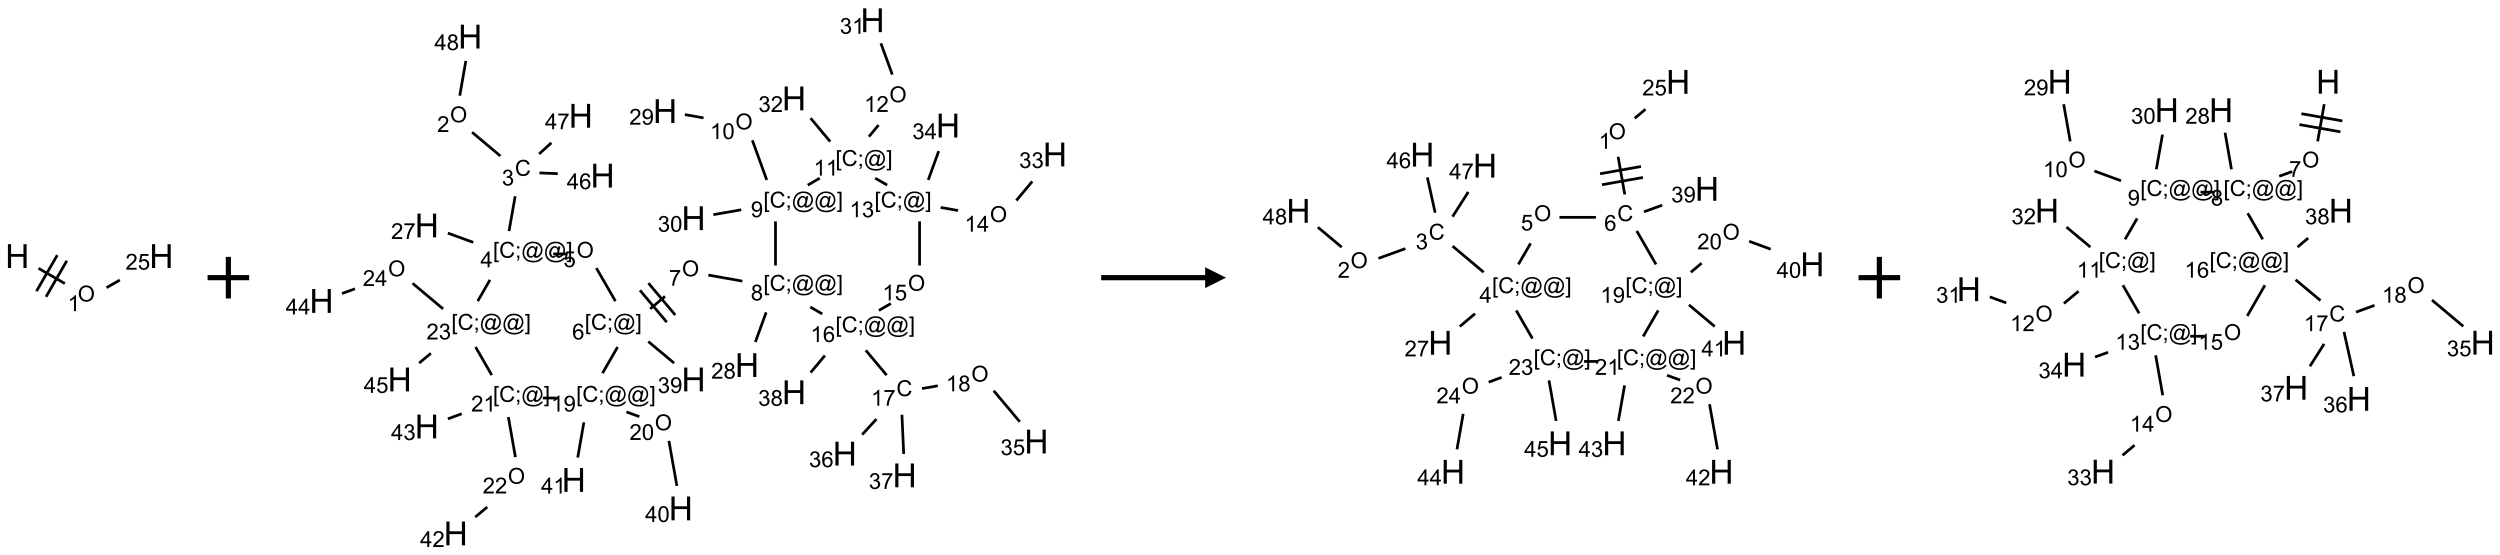 <?xml version="1.0" encoding="UTF-8"?>
<svg xmlns="http://www.w3.org/2000/svg" xmlns:xlink="http://www.w3.org/1999/xlink" width="1202" height="267" viewBox="0 0 1202 267">
<defs>
<g>
<g id="glyph-0-0">
<path d="M 2 0 L 2 -10 L 10 -10 L 10 0 Z M 2.25 -0.25 L 9.75 -0.25 L 9.75 -9.75 L 2.25 -9.75 Z M 2.25 -0.25 "/>
</g>
<g id="glyph-0-1">
<path d="M 1.281 0 L 1.281 -11.453 L 2.797 -11.453 L 2.797 -6.75 L 8.75 -6.75 L 8.75 -11.453 L 10.266 -11.453 L 10.266 0 L 8.75 0 L 8.75 -5.398 L 2.797 -5.398 L 2.797 0 Z M 1.281 0 "/>
</g>
<g id="glyph-1-0">
<path d="M 1.332 0 L 1.332 -6.668 L 6.668 -6.668 L 6.668 0 Z M 1.5 -0.168 L 6.5 -0.168 L 6.5 -6.5 L 1.5 -6.5 Z M 1.5 -0.168 "/>
</g>
<g id="glyph-1-1">
<path d="M 0.516 -3.719 C 0.516 -4.984 0.855 -5.977 1.535 -6.695 C 2.215 -7.414 3.094 -7.77 4.172 -7.77 C 4.875 -7.77 5.512 -7.602 6.078 -7.266 C 6.645 -6.93 7.074 -6.461 7.371 -5.855 C 7.668 -5.254 7.816 -4.57 7.816 -3.809 C 7.816 -3.035 7.66 -2.34 7.348 -1.73 C 7.035 -1.117 6.594 -0.656 6.02 -0.34 C 5.449 -0.027 4.828 0.129 4.168 0.129 C 3.449 0.129 2.805 -0.043 2.238 -0.391 C 1.672 -0.738 1.246 -1.211 0.953 -1.812 C 0.66 -2.414 0.516 -3.047 0.516 -3.719 Z M 1.559 -3.703 C 1.559 -2.781 1.805 -2.059 2.301 -1.527 C 2.793 -1 3.414 -0.734 4.16 -0.734 C 4.922 -0.734 5.547 -1 6.039 -1.535 C 6.531 -2.07 6.777 -2.828 6.777 -3.812 C 6.777 -4.434 6.672 -4.977 6.461 -5.441 C 6.25 -5.902 5.945 -6.262 5.539 -6.52 C 5.133 -6.773 4.68 -6.902 4.176 -6.902 C 3.461 -6.902 2.848 -6.656 2.332 -6.164 C 1.816 -5.672 1.559 -4.852 1.559 -3.703 Z M 1.559 -3.703 "/>
</g>
<g id="glyph-1-2">
<path d="M 3.973 0 L 3.035 0 L 3.035 -5.973 C 2.809 -5.758 2.516 -5.543 2.148 -5.328 C 1.781 -5.113 1.453 -4.953 1.16 -4.844 L 1.16 -5.75 C 1.684 -5.996 2.145 -6.297 2.535 -6.645 C 2.93 -6.996 3.207 -7.336 3.371 -7.668 L 3.973 -7.668 Z M 3.973 0 "/>
</g>
<g id="glyph-1-3">
<path d="M 5.371 -0.902 L 5.371 0 L 0.324 0 C 0.316 -0.227 0.352 -0.441 0.434 -0.652 C 0.562 -0.996 0.766 -1.332 1.051 -1.668 C 1.332 -2 1.742 -2.387 2.277 -2.824 C 3.105 -3.504 3.668 -4.043 3.957 -4.441 C 4.25 -4.84 4.395 -5.215 4.395 -5.566 C 4.395 -5.938 4.262 -6.254 3.996 -6.508 C 3.73 -6.762 3.387 -6.891 2.957 -6.891 C 2.508 -6.891 2.145 -6.754 1.875 -6.484 C 1.605 -6.215 1.469 -5.84 1.465 -5.359 L 0.5 -5.457 C 0.566 -6.176 0.812 -6.727 1.246 -7.102 C 1.676 -7.477 2.254 -7.668 2.98 -7.668 C 3.711 -7.668 4.293 -7.465 4.719 -7.059 C 5.145 -6.652 5.359 -6.148 5.359 -5.547 C 5.359 -5.242 5.297 -4.941 5.172 -4.645 C 5.047 -4.352 4.84 -4.039 4.551 -3.715 C 4.262 -3.387 3.777 -2.938 3.105 -2.371 C 2.543 -1.898 2.18 -1.578 2.02 -1.41 C 1.859 -1.242 1.73 -1.07 1.625 -0.902 Z M 5.371 -0.902 "/>
</g>
<g id="glyph-1-4">
<path d="M 0.441 -2 L 1.426 -2.082 C 1.5 -1.605 1.668 -1.242 1.934 -1.004 C 2.199 -0.762 2.52 -0.641 2.895 -0.641 C 3.348 -0.641 3.73 -0.812 4.043 -1.152 C 4.355 -1.492 4.512 -1.941 4.512 -2.504 C 4.512 -3.039 4.359 -3.461 4.059 -3.77 C 3.758 -4.078 3.367 -4.234 2.879 -4.234 C 2.578 -4.234 2.305 -4.164 2.062 -4.027 C 1.82 -3.891 1.629 -3.715 1.488 -3.496 L 0.609 -3.609 L 1.348 -7.531 L 5.145 -7.531 L 5.145 -6.637 L 2.098 -6.637 L 1.688 -4.582 C 2.145 -4.902 2.625 -5.062 3.129 -5.062 C 3.797 -5.062 4.359 -4.832 4.816 -4.371 C 5.277 -3.91 5.504 -3.312 5.504 -2.59 C 5.504 -1.898 5.305 -1.301 4.902 -0.797 C 4.41 -0.18 3.742 0.129 2.895 0.129 C 2.199 0.129 1.633 -0.062 1.195 -0.453 C 0.758 -0.844 0.504 -1.359 0.441 -2 Z M 0.441 -2 "/>
</g>
<g id="glyph-1-5">
<path d="M 6.27 -2.676 L 7.281 -2.422 C 7.07 -1.594 6.688 -0.961 6.137 -0.523 C 5.586 -0.086 4.914 0.129 4.121 0.129 C 3.297 0.129 2.629 -0.039 2.113 -0.371 C 1.598 -0.707 1.203 -1.191 0.934 -1.828 C 0.664 -2.465 0.531 -3.145 0.531 -3.875 C 0.531 -4.672 0.684 -5.363 0.988 -5.957 C 1.293 -6.547 1.723 -6.996 2.285 -7.305 C 2.844 -7.613 3.461 -7.766 4.137 -7.766 C 4.898 -7.766 5.543 -7.57 6.062 -7.184 C 6.582 -6.793 6.945 -6.246 7.152 -5.543 L 6.156 -5.309 C 5.98 -5.863 5.723 -6.266 5.387 -6.52 C 5.051 -6.773 4.625 -6.902 4.113 -6.902 C 3.527 -6.902 3.039 -6.762 2.645 -6.48 C 2.25 -6.199 1.973 -5.82 1.812 -5.348 C 1.652 -4.871 1.574 -4.383 1.574 -3.879 C 1.574 -3.23 1.668 -2.664 1.855 -2.18 C 2.047 -1.695 2.34 -1.332 2.738 -1.094 C 3.137 -0.855 3.57 -0.734 4.035 -0.734 C 4.602 -0.734 5.082 -0.898 5.473 -1.223 C 5.867 -1.551 6.133 -2.035 6.27 -2.676 Z M 6.27 -2.676 "/>
</g>
<g id="glyph-1-6">
<path d="M 0.449 -2.016 L 1.387 -2.141 C 1.492 -1.609 1.676 -1.227 1.934 -0.992 C 2.191 -0.758 2.508 -0.641 2.879 -0.641 C 3.32 -0.641 3.695 -0.793 3.996 -1.098 C 4.301 -1.402 4.453 -1.781 4.453 -2.234 C 4.453 -2.664 4.312 -3.02 4.031 -3.301 C 3.75 -3.578 3.391 -3.719 2.957 -3.719 C 2.781 -3.719 2.562 -3.684 2.297 -3.613 L 2.402 -4.438 C 2.465 -4.43 2.516 -4.426 2.551 -4.426 C 2.949 -4.426 3.312 -4.531 3.629 -4.738 C 3.949 -4.949 4.109 -5.27 4.109 -5.703 C 4.109 -6.047 3.992 -6.332 3.762 -6.559 C 3.527 -6.785 3.227 -6.895 2.859 -6.895 C 2.496 -6.895 2.191 -6.781 1.949 -6.551 C 1.707 -6.324 1.547 -5.98 1.48 -5.52 L 0.543 -5.688 C 0.656 -6.316 0.918 -6.805 1.324 -7.148 C 1.73 -7.492 2.234 -7.668 2.84 -7.668 C 3.254 -7.668 3.641 -7.578 3.988 -7.398 C 4.34 -7.219 4.609 -6.977 4.793 -6.668 C 4.98 -6.359 5.074 -6.031 5.074 -5.684 C 5.074 -5.352 4.984 -5.051 4.809 -4.781 C 4.629 -4.512 4.367 -4.297 4.02 -4.137 C 4.473 -4.031 4.824 -3.816 5.074 -3.488 C 5.324 -3.16 5.449 -2.75 5.449 -2.254 C 5.449 -1.59 5.203 -1.023 4.719 -0.559 C 4.234 -0.098 3.617 0.137 2.875 0.137 C 2.203 0.137 1.648 -0.062 1.207 -0.465 C 0.762 -0.863 0.512 -1.379 0.449 -2.016 Z M 0.449 -2.016 "/>
</g>
<g id="glyph-1-7">
<path d="M 0.723 2.121 L 0.723 -7.637 L 2.793 -7.637 L 2.793 -6.859 L 1.66 -6.859 L 1.66 1.344 L 2.793 1.344 L 2.793 2.121 Z M 0.723 2.121 "/>
</g>
<g id="glyph-1-8">
<path d="M 0.949 -4.465 L 0.949 -5.531 L 2.016 -5.531 L 2.016 -4.465 Z M 0.949 0 L 0.949 -1.066 L 2.016 -1.066 L 2.016 0 C 2.016 0.391 1.945 0.711 1.809 0.949 C 1.668 1.191 1.449 1.379 1.145 1.512 L 0.887 1.109 C 1.082 1.023 1.23 0.895 1.324 0.727 C 1.418 0.559 1.469 0.316 1.48 0 Z M 0.949 0 "/>
</g>
<g id="glyph-1-9">
<path d="M 6.047 -0.848 C 5.82 -0.59 5.57 -0.379 5.289 -0.223 C 5.008 -0.062 4.73 0.016 4.449 0.016 C 4.141 0.016 3.84 -0.074 3.547 -0.254 C 3.254 -0.434 3.02 -0.715 2.836 -1.09 C 2.652 -1.465 2.562 -1.875 2.562 -2.324 C 2.562 -2.875 2.703 -3.43 2.988 -3.98 C 3.27 -4.535 3.621 -4.953 4.043 -5.23 C 4.461 -5.508 4.871 -5.645 5.266 -5.645 C 5.566 -5.645 5.855 -5.566 6.129 -5.41 C 6.402 -5.25 6.641 -5.012 6.84 -4.688 L 7.016 -5.496 L 7.949 -5.496 L 7.199 -2 C 7.094 -1.516 7.043 -1.246 7.043 -1.191 C 7.043 -1.098 7.078 -1.02 7.148 -0.949 C 7.219 -0.883 7.305 -0.848 7.406 -0.848 C 7.59 -0.848 7.832 -0.953 8.129 -1.168 C 8.527 -1.445 8.84 -1.816 9.07 -2.285 C 9.301 -2.75 9.418 -3.234 9.418 -3.73 C 9.418 -4.309 9.27 -4.852 8.973 -5.355 C 8.676 -5.859 8.23 -6.262 7.645 -6.562 C 7.055 -6.863 6.406 -7.016 5.691 -7.016 C 4.879 -7.016 4.137 -6.824 3.465 -6.445 C 2.793 -6.066 2.273 -5.52 1.902 -4.809 C 1.535 -4.098 1.348 -3.34 1.348 -2.527 C 1.348 -1.676 1.535 -0.941 1.902 -0.328 C 2.273 0.285 2.809 0.742 3.508 1.035 C 4.207 1.328 4.984 1.473 5.832 1.473 C 6.742 1.473 7.504 1.32 8.121 1.016 C 8.734 0.711 9.195 0.34 9.5 -0.098 L 10.441 -0.098 C 10.266 0.266 9.961 0.637 9.531 1.016 C 9.102 1.395 8.59 1.695 7.996 1.914 C 7.402 2.133 6.688 2.246 5.848 2.246 C 5.078 2.246 4.367 2.145 3.715 1.949 C 3.066 1.75 2.512 1.453 2.051 1.055 C 1.594 0.656 1.25 0.199 1.016 -0.316 C 0.723 -0.973 0.578 -1.684 0.578 -2.441 C 0.578 -3.289 0.75 -4.098 1.098 -4.863 C 1.523 -5.805 2.125 -6.527 2.902 -7.027 C 3.684 -7.527 4.629 -7.777 5.738 -7.777 C 6.602 -7.777 7.375 -7.602 8.059 -7.246 C 8.746 -6.895 9.285 -6.371 9.684 -5.672 C 10.02 -5.07 10.188 -4.418 10.188 -3.715 C 10.188 -2.707 9.832 -1.812 9.125 -1.031 C 8.492 -0.328 7.801 0.02 7.051 0.02 C 6.812 0.02 6.617 -0.016 6.473 -0.09 C 6.324 -0.16 6.215 -0.266 6.145 -0.402 C 6.102 -0.488 6.066 -0.637 6.047 -0.848 Z M 3.527 -2.262 C 3.527 -1.785 3.641 -1.414 3.863 -1.152 C 4.09 -0.887 4.348 -0.754 4.641 -0.754 C 4.836 -0.754 5.039 -0.812 5.254 -0.93 C 5.469 -1.047 5.676 -1.219 5.871 -1.449 C 6.066 -1.676 6.23 -1.969 6.355 -2.32 C 6.48 -2.672 6.543 -3.027 6.543 -3.379 C 6.543 -3.852 6.426 -4.219 6.191 -4.48 C 5.957 -4.738 5.672 -4.871 5.332 -4.871 C 5.109 -4.871 4.902 -4.812 4.707 -4.699 C 4.512 -4.586 4.32 -4.406 4.137 -4.156 C 3.953 -3.906 3.805 -3.602 3.691 -3.246 C 3.582 -2.887 3.527 -2.559 3.527 -2.262 Z M 3.527 -2.262 "/>
</g>
<g id="glyph-1-10">
<path d="M 2.27 2.121 L 0.203 2.121 L 0.203 1.344 L 1.332 1.344 L 1.332 -6.859 L 0.203 -6.859 L 0.203 -7.637 L 2.27 -7.637 Z M 2.27 2.121 "/>
</g>
<g id="glyph-1-11">
<path d="M 3.449 0 L 3.449 -1.828 L 0.137 -1.828 L 0.137 -2.688 L 3.621 -7.637 L 4.387 -7.637 L 4.387 -2.688 L 5.418 -2.688 L 5.418 -1.828 L 4.387 -1.828 L 4.387 0 Z M 3.449 -2.688 L 3.449 -6.129 L 1.059 -2.688 Z M 3.449 -2.688 "/>
</g>
<g id="glyph-1-12">
<path d="M 0.504 -6.637 L 0.504 -7.535 L 5.449 -7.535 L 5.449 -6.809 C 4.961 -6.289 4.48 -5.602 4.004 -4.746 C 3.527 -3.887 3.156 -3.004 2.895 -2.098 C 2.707 -1.461 2.59 -0.762 2.535 0 L 1.574 0 C 1.582 -0.602 1.703 -1.328 1.926 -2.176 C 2.152 -3.027 2.477 -3.848 2.898 -4.637 C 3.32 -5.426 3.77 -6.094 4.246 -6.637 Z M 0.504 -6.637 "/>
</g>
<g id="glyph-1-13">
<path d="M 5.309 -5.766 L 4.375 -5.691 C 4.293 -6.059 4.172 -6.328 4.02 -6.496 C 3.766 -6.762 3.453 -6.895 3.082 -6.895 C 2.785 -6.895 2.523 -6.812 2.297 -6.645 C 2 -6.43 1.77 -6.117 1.598 -5.703 C 1.43 -5.289 1.34 -4.703 1.332 -3.938 C 1.559 -4.281 1.836 -4.535 2.16 -4.703 C 2.488 -4.871 2.828 -4.953 3.188 -4.953 C 3.812 -4.953 4.344 -4.723 4.785 -4.262 C 5.223 -3.801 5.441 -3.207 5.441 -2.48 C 5.441 -2 5.34 -1.555 5.133 -1.145 C 4.926 -0.73 4.641 -0.418 4.281 -0.199 C 3.922 0.02 3.512 0.129 3.051 0.129 C 2.27 0.129 1.633 -0.156 1.141 -0.73 C 0.648 -1.305 0.402 -2.254 0.402 -3.574 C 0.402 -5.051 0.672 -6.121 1.219 -6.793 C 1.695 -7.375 2.336 -7.668 3.141 -7.668 C 3.742 -7.668 4.234 -7.5 4.617 -7.16 C 5 -6.824 5.23 -6.359 5.309 -5.766 Z M 1.48 -2.473 C 1.48 -2.152 1.547 -1.844 1.684 -1.547 C 1.82 -1.25 2.016 -1.027 2.262 -0.871 C 2.508 -0.719 2.766 -0.641 3.035 -0.641 C 3.434 -0.641 3.773 -0.801 4.059 -1.121 C 4.344 -1.441 4.484 -1.875 4.484 -2.422 C 4.484 -2.949 4.344 -3.367 4.062 -3.668 C 3.781 -3.973 3.426 -4.125 3 -4.125 C 2.578 -4.125 2.219 -3.973 1.922 -3.668 C 1.625 -3.363 1.48 -2.969 1.48 -2.473 Z M 1.48 -2.473 "/>
</g>
<g id="glyph-1-14">
<path d="M 1.887 -4.141 C 1.496 -4.281 1.207 -4.484 1.02 -4.75 C 0.832 -5.016 0.738 -5.328 0.738 -5.699 C 0.738 -6.254 0.938 -6.719 1.34 -7.098 C 1.738 -7.477 2.27 -7.668 2.934 -7.668 C 3.598 -7.668 4.137 -7.473 4.543 -7.086 C 4.949 -6.699 5.152 -6.227 5.152 -5.672 C 5.152 -5.316 5.059 -5.008 4.871 -4.746 C 4.688 -4.484 4.406 -4.281 4.027 -4.141 C 4.496 -3.988 4.852 -3.742 5.098 -3.402 C 5.34 -3.062 5.465 -2.656 5.465 -2.184 C 5.465 -1.531 5.234 -0.98 4.77 -0.535 C 4.309 -0.09 3.703 0.129 2.949 0.129 C 2.195 0.129 1.586 -0.094 1.125 -0.539 C 0.664 -0.984 0.434 -1.543 0.434 -2.207 C 0.434 -2.703 0.559 -3.121 0.809 -3.457 C 1.062 -3.793 1.422 -4.02 1.887 -4.141 Z M 1.699 -5.73 C 1.699 -5.367 1.812 -5.074 2.047 -4.844 C 2.281 -4.613 2.582 -4.5 2.953 -4.5 C 3.312 -4.5 3.609 -4.613 3.84 -4.84 C 4.07 -5.066 4.188 -5.348 4.188 -5.676 C 4.188 -6.02 4.07 -6.309 3.832 -6.543 C 3.594 -6.777 3.297 -6.895 2.941 -6.895 C 2.586 -6.895 2.289 -6.781 2.051 -6.551 C 1.816 -6.324 1.699 -6.047 1.699 -5.73 Z M 1.395 -2.203 C 1.395 -1.938 1.461 -1.676 1.586 -1.426 C 1.711 -1.176 1.902 -0.984 2.152 -0.848 C 2.402 -0.711 2.672 -0.641 2.957 -0.641 C 3.406 -0.641 3.777 -0.785 4.066 -1.074 C 4.359 -1.363 4.504 -1.727 4.504 -2.172 C 4.504 -2.625 4.355 -2.996 4.055 -3.293 C 3.754 -3.586 3.379 -3.734 2.926 -3.734 C 2.484 -3.734 2.121 -3.59 1.832 -3.297 C 1.543 -3.004 1.395 -2.641 1.395 -2.203 Z M 1.395 -2.203 "/>
</g>
<g id="glyph-1-15">
<path d="M 0.582 -1.766 L 1.484 -1.848 C 1.562 -1.426 1.707 -1.117 1.922 -0.926 C 2.137 -0.734 2.414 -0.641 2.75 -0.641 C 3.039 -0.641 3.289 -0.707 3.508 -0.84 C 3.727 -0.973 3.902 -1.148 4.043 -1.367 C 4.18 -1.586 4.297 -1.887 4.391 -2.262 C 4.484 -2.637 4.531 -3.016 4.531 -3.406 C 4.531 -3.449 4.531 -3.512 4.527 -3.594 C 4.34 -3.297 4.082 -3.055 3.758 -2.867 C 3.434 -2.68 3.082 -2.59 2.703 -2.59 C 2.07 -2.59 1.535 -2.816 1.098 -3.277 C 0.66 -3.734 0.441 -4.34 0.441 -5.09 C 0.441 -5.863 0.672 -6.484 1.129 -6.957 C 1.586 -7.43 2.156 -7.668 2.844 -7.668 C 3.34 -7.668 3.793 -7.531 4.207 -7.266 C 4.617 -7 4.93 -6.617 5.145 -6.121 C 5.355 -5.629 5.465 -4.91 5.465 -3.973 C 5.465 -2.996 5.359 -2.223 5.145 -1.645 C 4.934 -1.066 4.617 -0.625 4.199 -0.324 C 3.781 -0.02 3.293 0.129 2.73 0.129 C 2.133 0.129 1.645 -0.035 1.266 -0.367 C 0.887 -0.699 0.66 -1.164 0.582 -1.766 Z M 4.422 -5.137 C 4.422 -5.676 4.277 -6.102 3.992 -6.418 C 3.707 -6.734 3.359 -6.891 2.957 -6.891 C 2.543 -6.891 2.18 -6.719 1.871 -6.379 C 1.562 -6.039 1.406 -5.598 1.406 -5.059 C 1.406 -4.57 1.555 -4.176 1.848 -3.871 C 2.141 -3.566 2.5 -3.418 2.934 -3.418 C 3.367 -3.418 3.723 -3.57 4.004 -3.871 C 4.281 -4.176 4.422 -4.598 4.422 -5.137 Z M 4.422 -5.137 "/>
</g>
<g id="glyph-1-16">
<path d="M 0.441 -3.766 C 0.441 -4.668 0.535 -5.395 0.723 -5.945 C 0.906 -6.496 1.184 -6.922 1.551 -7.219 C 1.918 -7.516 2.375 -7.668 2.934 -7.668 C 3.344 -7.668 3.703 -7.586 4.012 -7.418 C 4.32 -7.254 4.574 -7.016 4.777 -6.707 C 4.977 -6.395 5.137 -6.016 5.25 -5.57 C 5.363 -5.125 5.422 -4.523 5.422 -3.766 C 5.422 -2.871 5.328 -2.148 5.145 -1.598 C 4.961 -1.047 4.688 -0.621 4.32 -0.32 C 3.953 -0.02 3.492 0.129 2.934 0.129 C 2.195 0.129 1.617 -0.133 1.199 -0.66 C 0.695 -1.297 0.441 -2.332 0.441 -3.766 Z M 1.406 -3.766 C 1.406 -2.512 1.555 -1.68 1.848 -1.262 C 2.141 -0.848 2.5 -0.641 2.934 -0.641 C 3.363 -0.641 3.727 -0.848 4.02 -1.266 C 4.312 -1.684 4.457 -2.516 4.457 -3.766 C 4.457 -5.023 4.312 -5.859 4.02 -6.27 C 3.727 -6.684 3.359 -6.891 2.922 -6.891 C 2.492 -6.891 2.148 -6.707 1.891 -6.344 C 1.566 -5.879 1.406 -5.02 1.406 -3.766 Z M 1.406 -3.766 "/>
</g>
</g>
</defs>
<path fill="none" stroke-width="0.033" stroke-linecap="butt" stroke-linejoin="miter" stroke="rgb(0%, 0%, 0%)" stroke-opacity="1" stroke-miterlimit="10" d="M 0.255 0.147 L 0.572 0.33 " transform="matrix(40, 0, 0, 40, 8.295, 123.123)"/>
<path fill="none" stroke-width="0.033" stroke-linecap="butt" stroke-linejoin="miter" stroke="rgb(0%, 0%, 0%)" stroke-opacity="1" stroke-miterlimit="10" d="M 0.346 0.489 L 0.596 0.056 " transform="matrix(40, 0, 0, 40, 8.295, 123.123)"/>
<path fill="none" stroke-width="0.033" stroke-linecap="butt" stroke-linejoin="miter" stroke="rgb(0%, 0%, 0%)" stroke-opacity="1" stroke-miterlimit="10" d="M 0.231 0.422 L 0.481 -0.011 " transform="matrix(40, 0, 0, 40, 8.295, 123.123)"/>
<path fill="none" stroke-width="0.033" stroke-linecap="butt" stroke-linejoin="miter" stroke="rgb(0%, 0%, 0%)" stroke-opacity="1" stroke-miterlimit="10" d="M 1.073 0.38 L 1.233 0.288 " transform="matrix(40, 0, 0, 40, 8.295, 123.123)"/>
<g fill="rgb(0%, 0%, 0%)" fill-opacity="1">
<use xlink:href="#glyph-0-1" x="2.523" y="128.852"/>
</g>
<g fill="rgb(0%, 0%, 0%)" fill-opacity="1">
<use xlink:href="#glyph-1-1" x="37.359" y="144.973"/>
</g>
<g fill="rgb(0%, 0%, 0%)" fill-opacity="1">
<use xlink:href="#glyph-1-2" x="32.566" y="149.605"/>
</g>
<g fill="rgb(0%, 0%, 0%)" fill-opacity="1">
<use xlink:href="#glyph-0-1" x="71.805" y="128.852"/>
</g>
<g fill="rgb(0%, 0%, 0%)" fill-opacity="1">
<use xlink:href="#glyph-1-3" x="60.316" y="129.645"/>
<use xlink:href="#glyph-1-4" x="66.249" y="129.645"/>
</g>
<path fill="none" stroke-width="0.062" stroke-linecap="butt" stroke-linejoin="miter" stroke="rgb(0%, 0%, 0%)" stroke-opacity="1" stroke-miterlimit="10" d="M 0 0 L 0.5 0 M 0.25 -0.25 L 0.25 0.25 " transform="matrix(40, 0, 0, 40, 99.799, 133.5)"/>
<path fill="none" stroke-width="0.033" stroke-linecap="butt" stroke-linejoin="miter" stroke="rgb(0%, 0%, 0%)" stroke-opacity="1" stroke-miterlimit="10" d="M 1.81 1.346 L 2.15 1.632 " transform="matrix(40, 0, 0, 40, 154.572, 9.734)"/>
<path fill="none" stroke-width="0.033" stroke-linecap="butt" stroke-linejoin="miter" stroke="rgb(0%, 0%, 0%)" stroke-opacity="1" stroke-miterlimit="10" d="M 2.328 2.116 L 2.254 2.534 " transform="matrix(40, 0, 0, 40, 154.572, 9.734)"/>
<path fill="none" stroke-width="0.033" stroke-linecap="butt" stroke-linejoin="miter" stroke="rgb(0%, 0%, 0%)" stroke-opacity="1" stroke-miterlimit="10" d="M 1.824 2.67 L 1.519 2.559 " transform="matrix(40, 0, 0, 40, 154.572, 9.734)"/>
<path fill="none" stroke-width="0.033" stroke-linecap="butt" stroke-linejoin="miter" stroke="rgb(0%, 0%, 0%)" stroke-opacity="1" stroke-miterlimit="10" d="M 2.785 2.809 L 2.952 2.809 " transform="matrix(40, 0, 0, 40, 154.572, 9.734)"/>
<path fill="none" stroke-width="0.033" stroke-linecap="butt" stroke-linejoin="miter" stroke="rgb(0%, 0%, 0%)" stroke-opacity="1" stroke-miterlimit="10" d="M 3.304 2.979 L 3.533 3.376 " transform="matrix(40, 0, 0, 40, 154.572, 9.734)"/>
<path fill="none" stroke-width="0.033" stroke-linecap="butt" stroke-linejoin="miter" stroke="rgb(0%, 0%, 0%)" stroke-opacity="1" stroke-miterlimit="10" d="M 3.951 3.469 L 4.129 3.319 " transform="matrix(40, 0, 0, 40, 154.572, 9.734)"/>
<path fill="none" stroke-width="0.033" stroke-linecap="butt" stroke-linejoin="miter" stroke="rgb(0%, 0%, 0%)" stroke-opacity="1" stroke-miterlimit="10" d="M 4.252 3.543 L 3.93 3.16 " transform="matrix(40, 0, 0, 40, 154.572, 9.734)"/>
<path fill="none" stroke-width="0.033" stroke-linecap="butt" stroke-linejoin="miter" stroke="rgb(0%, 0%, 0%)" stroke-opacity="1" stroke-miterlimit="10" d="M 4.15 3.629 L 3.828 3.246 " transform="matrix(40, 0, 0, 40, 154.572, 9.734)"/>
<path fill="none" stroke-width="0.033" stroke-linecap="butt" stroke-linejoin="miter" stroke="rgb(0%, 0%, 0%)" stroke-opacity="1" stroke-miterlimit="10" d="M 4.65 3.063 L 5.059 3.136 " transform="matrix(40, 0, 0, 40, 154.572, 9.734)"/>
<path fill="none" stroke-width="0.033" stroke-linecap="butt" stroke-linejoin="miter" stroke="rgb(0%, 0%, 0%)" stroke-opacity="1" stroke-miterlimit="10" d="M 5.345 3.511 L 5.215 3.868 " transform="matrix(40, 0, 0, 40, 154.572, 9.734)"/>
<path fill="none" stroke-width="0.033" stroke-linecap="butt" stroke-linejoin="miter" stroke="rgb(0%, 0%, 0%)" stroke-opacity="1" stroke-miterlimit="10" d="M 5.457 2.948 L 5.457 2.418 " transform="matrix(40, 0, 0, 40, 154.572, 9.734)"/>
<path fill="none" stroke-width="0.033" stroke-linecap="butt" stroke-linejoin="miter" stroke="rgb(0%, 0%, 0%)" stroke-opacity="1" stroke-miterlimit="10" d="M 5.352 1.92 L 5.179 1.443 " transform="matrix(40, 0, 0, 40, 154.572, 9.734)"/>
<path fill="none" stroke-width="0.033" stroke-linecap="butt" stroke-linejoin="miter" stroke="rgb(0%, 0%, 0%)" stroke-opacity="1" stroke-miterlimit="10" d="M 4.592 1.174 L 4.368 1.134 " transform="matrix(40, 0, 0, 40, 154.572, 9.734)"/>
<path fill="none" stroke-width="0.033" stroke-linecap="butt" stroke-linejoin="miter" stroke="rgb(0%, 0%, 0%)" stroke-opacity="1" stroke-miterlimit="10" d="M 5.045 2.278 L 4.71 2.337 " transform="matrix(40, 0, 0, 40, 154.572, 9.734)"/>
<path fill="none" stroke-width="0.033" stroke-linecap="butt" stroke-linejoin="miter" stroke="rgb(0%, 0%, 0%)" stroke-opacity="1" stroke-miterlimit="10" d="M 5.845 1.982 L 5.989 1.898 " transform="matrix(40, 0, 0, 40, 154.572, 9.734)"/>
<path fill="none" stroke-width="0.033" stroke-linecap="butt" stroke-linejoin="miter" stroke="rgb(0%, 0%, 0%)" stroke-opacity="1" stroke-miterlimit="10" d="M 6.58 1.399 L 6.696 1.26 " transform="matrix(40, 0, 0, 40, 154.572, 9.734)"/>
<path fill="none" stroke-width="0.033" stroke-linecap="butt" stroke-linejoin="miter" stroke="rgb(0%, 0%, 0%)" stroke-opacity="1" stroke-miterlimit="10" d="M 6.861 0.653 L 6.724 0.277 " transform="matrix(40, 0, 0, 40, 154.572, 9.734)"/>
<path fill="none" stroke-width="0.033" stroke-linecap="butt" stroke-linejoin="miter" stroke="rgb(0%, 0%, 0%)" stroke-opacity="1" stroke-miterlimit="10" d="M 6.115 1.459 L 5.879 1.177 " transform="matrix(40, 0, 0, 40, 154.572, 9.734)"/>
<path fill="none" stroke-width="0.033" stroke-linecap="butt" stroke-linejoin="miter" stroke="rgb(0%, 0%, 0%)" stroke-opacity="1" stroke-miterlimit="10" d="M 6.655 1.898 L 6.799 1.981 " transform="matrix(40, 0, 0, 40, 154.572, 9.734)"/>
<path fill="none" stroke-width="0.033" stroke-linecap="butt" stroke-linejoin="miter" stroke="rgb(0%, 0%, 0%)" stroke-opacity="1" stroke-miterlimit="10" d="M 7.442 2.25 L 7.651 2.287 " transform="matrix(40, 0, 0, 40, 154.572, 9.734)"/>
<path fill="none" stroke-width="0.033" stroke-linecap="butt" stroke-linejoin="miter" stroke="rgb(0%, 0%, 0%)" stroke-opacity="1" stroke-miterlimit="10" d="M 8.352 2.167 L 8.543 1.938 " transform="matrix(40, 0, 0, 40, 154.572, 9.734)"/>
<path fill="none" stroke-width="0.033" stroke-linecap="butt" stroke-linejoin="miter" stroke="rgb(0%, 0%, 0%)" stroke-opacity="1" stroke-miterlimit="10" d="M 7.293 1.92 L 7.419 1.573 " transform="matrix(40, 0, 0, 40, 154.572, 9.734)"/>
<path fill="none" stroke-width="0.033" stroke-linecap="butt" stroke-linejoin="miter" stroke="rgb(0%, 0%, 0%)" stroke-opacity="1" stroke-miterlimit="10" d="M 7.189 2.418 L 7.189 2.948 " transform="matrix(40, 0, 0, 40, 154.572, 9.734)"/>
<path fill="none" stroke-width="0.033" stroke-linecap="butt" stroke-linejoin="miter" stroke="rgb(0%, 0%, 0%)" stroke-opacity="1" stroke-miterlimit="10" d="M 6.844 3.405 L 6.7 3.488 " transform="matrix(40, 0, 0, 40, 154.572, 9.734)"/>
<path fill="none" stroke-width="0.033" stroke-linecap="butt" stroke-linejoin="miter" stroke="rgb(0%, 0%, 0%)" stroke-opacity="1" stroke-miterlimit="10" d="M 6.019 3.53 L 5.875 3.447 " transform="matrix(40, 0, 0, 40, 154.572, 9.734)"/>
<path fill="none" stroke-width="0.033" stroke-linecap="butt" stroke-linejoin="miter" stroke="rgb(0%, 0%, 0%)" stroke-opacity="1" stroke-miterlimit="10" d="M 6.542 3.967 L 6.793 4.266 " transform="matrix(40, 0, 0, 40, 154.572, 9.734)"/>
<path fill="none" stroke-width="0.033" stroke-linecap="butt" stroke-linejoin="miter" stroke="rgb(0%, 0%, 0%)" stroke-opacity="1" stroke-miterlimit="10" d="M 7.218 4.427 L 7.408 4.394 " transform="matrix(40, 0, 0, 40, 154.572, 9.734)"/>
<path fill="none" stroke-width="0.033" stroke-linecap="butt" stroke-linejoin="miter" stroke="rgb(0%, 0%, 0%)" stroke-opacity="1" stroke-miterlimit="10" d="M 8.08 4.453 L 8.394 4.827 " transform="matrix(40, 0, 0, 40, 154.572, 9.734)"/>
<path fill="none" stroke-width="0.033" stroke-linecap="butt" stroke-linejoin="miter" stroke="rgb(0%, 0%, 0%)" stroke-opacity="1" stroke-miterlimit="10" d="M 6.67 4.794 L 6.499 4.981 " transform="matrix(40, 0, 0, 40, 154.572, 9.734)"/>
<path fill="none" stroke-width="0.033" stroke-linecap="butt" stroke-linejoin="miter" stroke="rgb(0%, 0%, 0%)" stroke-opacity="1" stroke-miterlimit="10" d="M 6.977 4.742 L 6.998 5.213 " transform="matrix(40, 0, 0, 40, 154.572, 9.734)"/>
<path fill="none" stroke-width="0.033" stroke-linecap="butt" stroke-linejoin="miter" stroke="rgb(0%, 0%, 0%)" stroke-opacity="1" stroke-miterlimit="10" d="M 6.051 4.03 L 5.879 4.235 " transform="matrix(40, 0, 0, 40, 154.572, 9.734)"/>
<path fill="none" stroke-width="0.033" stroke-linecap="butt" stroke-linejoin="miter" stroke="rgb(0%, 0%, 0%)" stroke-opacity="1" stroke-miterlimit="10" d="M 3.928 3.862 L 4.238 4.121 " transform="matrix(40, 0, 0, 40, 154.572, 9.734)"/>
<path fill="none" stroke-width="0.033" stroke-linecap="butt" stroke-linejoin="miter" stroke="rgb(0%, 0%, 0%)" stroke-opacity="1" stroke-miterlimit="10" d="M 3.559 3.928 L 3.378 4.242 " transform="matrix(40, 0, 0, 40, 154.572, 9.734)"/>
<path fill="none" stroke-width="0.033" stroke-linecap="butt" stroke-linejoin="miter" stroke="rgb(0%, 0%, 0%)" stroke-opacity="1" stroke-miterlimit="10" d="M 3.665 4.708 L 3.821 4.765 " transform="matrix(40, 0, 0, 40, 154.572, 9.734)"/>
<path fill="none" stroke-width="0.033" stroke-linecap="butt" stroke-linejoin="miter" stroke="rgb(0%, 0%, 0%)" stroke-opacity="1" stroke-miterlimit="10" d="M 4.176 5.056 L 4.272 5.598 " transform="matrix(40, 0, 0, 40, 154.572, 9.734)"/>
<path fill="none" stroke-width="0.033" stroke-linecap="butt" stroke-linejoin="miter" stroke="rgb(0%, 0%, 0%)" stroke-opacity="1" stroke-miterlimit="10" d="M 3.154 4.833 L 3.08 5.256 " transform="matrix(40, 0, 0, 40, 154.572, 9.734)"/>
<path fill="none" stroke-width="0.033" stroke-linecap="butt" stroke-linejoin="miter" stroke="rgb(0%, 0%, 0%)" stroke-opacity="1" stroke-miterlimit="10" d="M 2.828 4.541 L 2.661 4.541 " transform="matrix(40, 0, 0, 40, 154.572, 9.734)"/>
<path fill="none" stroke-width="0.033" stroke-linecap="butt" stroke-linejoin="miter" stroke="rgb(0%, 0%, 0%)" stroke-opacity="1" stroke-miterlimit="10" d="M 2.246 4.77 L 2.331 5.251 " transform="matrix(40, 0, 0, 40, 154.572, 9.734)"/>
<path fill="none" stroke-width="0.033" stroke-linecap="butt" stroke-linejoin="miter" stroke="rgb(0%, 0%, 0%)" stroke-opacity="1" stroke-miterlimit="10" d="M 1.992 5.851 L 1.848 5.972 " transform="matrix(40, 0, 0, 40, 154.572, 9.734)"/>
<path fill="none" stroke-width="0.033" stroke-linecap="butt" stroke-linejoin="miter" stroke="rgb(0%, 0%, 0%)" stroke-opacity="1" stroke-miterlimit="10" d="M 1.686 4.73 L 1.519 4.791 " transform="matrix(40, 0, 0, 40, 154.572, 9.734)"/>
<path fill="none" stroke-width="0.033" stroke-linecap="butt" stroke-linejoin="miter" stroke="rgb(0%, 0%, 0%)" stroke-opacity="1" stroke-miterlimit="10" d="M 2.047 4.266 L 1.852 3.928 " transform="matrix(40, 0, 0, 40, 154.572, 9.734)"/>
<path fill="none" stroke-width="0.033" stroke-linecap="butt" stroke-linejoin="miter" stroke="rgb(0%, 0%, 0%)" stroke-opacity="1" stroke-miterlimit="10" d="M 1.878 3.376 L 2.025 3.121 " transform="matrix(40, 0, 0, 40, 154.572, 9.734)"/>
<path fill="none" stroke-width="0.033" stroke-linecap="butt" stroke-linejoin="miter" stroke="rgb(0%, 0%, 0%)" stroke-opacity="1" stroke-miterlimit="10" d="M 1.461 3.469 L 1.095 3.162 " transform="matrix(40, 0, 0, 40, 154.572, 9.734)"/>
<path fill="none" stroke-width="0.033" stroke-linecap="butt" stroke-linejoin="miter" stroke="rgb(0%, 0%, 0%)" stroke-opacity="1" stroke-miterlimit="10" d="M 0.402 3.228 L 0.246 3.285 " transform="matrix(40, 0, 0, 40, 154.572, 9.734)"/>
<path fill="none" stroke-width="0.033" stroke-linecap="butt" stroke-linejoin="miter" stroke="rgb(0%, 0%, 0%)" stroke-opacity="1" stroke-miterlimit="10" d="M 1.315 4.003 L 1.174 4.121 " transform="matrix(40, 0, 0, 40, 154.572, 9.734)"/>
<path fill="none" stroke-width="0.033" stroke-linecap="butt" stroke-linejoin="miter" stroke="rgb(0%, 0%, 0%)" stroke-opacity="1" stroke-miterlimit="10" d="M 2.62 1.835 L 2.84 1.844 " transform="matrix(40, 0, 0, 40, 154.572, 9.734)"/>
<path fill="none" stroke-width="0.033" stroke-linecap="butt" stroke-linejoin="miter" stroke="rgb(0%, 0%, 0%)" stroke-opacity="1" stroke-miterlimit="10" d="M 2.616 1.607 L 2.763 1.473 " transform="matrix(40, 0, 0, 40, 154.572, 9.734)"/>
<path fill="none" stroke-width="0.033" stroke-linecap="butt" stroke-linejoin="miter" stroke="rgb(0%, 0%, 0%)" stroke-opacity="1" stroke-miterlimit="10" d="M 1.662 0.907 L 1.735 0.489 " transform="matrix(40, 0, 0, 40, 154.572, 9.734)"/>
<g fill="rgb(0%, 0%, 0%)" fill-opacity="1">
<use xlink:href="#glyph-1-1" x="216.352" y="58.832"/>
</g>
<g fill="rgb(0%, 0%, 0%)" fill-opacity="1">
<use xlink:href="#glyph-1-3" x="210.164" y="63.465"/>
</g>
<g fill="rgb(0%, 0%, 0%)" fill-opacity="1">
<use xlink:href="#glyph-1-5" x="247.531" y="84.539"/>
</g>
<g fill="rgb(0%, 0%, 0%)" fill-opacity="1">
<use xlink:href="#glyph-1-6" x="241.277" y="89.176"/>
</g>
<g fill="rgb(0%, 0%, 0%)" fill-opacity="1">
<use xlink:href="#glyph-1-7" x="237.016" y="123.941"/>
<use xlink:href="#glyph-1-5" x="239.979" y="123.941"/>
<use xlink:href="#glyph-1-8" x="247.682" y="123.941"/>
<use xlink:href="#glyph-1-9" x="250.646" y="123.941"/>
<use xlink:href="#glyph-1-9" x="261.474" y="123.941"/>
<use xlink:href="#glyph-1-10" x="272.302" y="123.941"/>
</g>
<g fill="rgb(0%, 0%, 0%)" fill-opacity="1">
<use xlink:href="#glyph-1-11" x="230.988" y="128.539"/>
</g>
<g fill="rgb(0%, 0%, 0%)" fill-opacity="1">
<use xlink:href="#glyph-0-1" x="199.441" y="114.137"/>
</g>
<g fill="rgb(0%, 0%, 0%)" fill-opacity="1">
<use xlink:href="#glyph-1-3" x="188.008" y="114.926"/>
<use xlink:href="#glyph-1-12" x="193.94" y="114.926"/>
</g>
<g fill="rgb(0%, 0%, 0%)" fill-opacity="1">
<use xlink:href="#glyph-1-1" x="277.227" y="123.938"/>
</g>
<g fill="rgb(0%, 0%, 0%)" fill-opacity="1">
<use xlink:href="#glyph-1-4" x="270.898" y="128.438"/>
</g>
<g fill="rgb(0%, 0%, 0%)" fill-opacity="1">
<use xlink:href="#glyph-1-7" x="281.133" y="158.582"/>
<use xlink:href="#glyph-1-5" x="284.096" y="158.582"/>
<use xlink:href="#glyph-1-8" x="291.799" y="158.582"/>
<use xlink:href="#glyph-1-9" x="294.763" y="158.582"/>
<use xlink:href="#glyph-1-10" x="305.591" y="158.582"/>
</g>
<g fill="rgb(0%, 0%, 0%)" fill-opacity="1">
<use xlink:href="#glyph-1-13" x="275.082" y="163.211"/>
</g>
<g fill="rgb(0%, 0%, 0%)" fill-opacity="1">
<use xlink:href="#glyph-1-1" x="327.867" y="132.867"/>
</g>
<g fill="rgb(0%, 0%, 0%)" fill-opacity="1">
<use xlink:href="#glyph-1-12" x="321.598" y="137.371"/>
</g>
<g fill="rgb(0%, 0%, 0%)" fill-opacity="1">
<use xlink:href="#glyph-1-7" x="367.047" y="139.816"/>
<use xlink:href="#glyph-1-5" x="370.01" y="139.816"/>
<use xlink:href="#glyph-1-8" x="377.714" y="139.816"/>
<use xlink:href="#glyph-1-9" x="380.677" y="139.816"/>
<use xlink:href="#glyph-1-9" x="391.505" y="139.816"/>
<use xlink:href="#glyph-1-10" x="402.333" y="139.816"/>
</g>
<g fill="rgb(0%, 0%, 0%)" fill-opacity="1">
<use xlink:href="#glyph-1-14" x="360.977" y="144.445"/>
</g>
<g fill="rgb(0%, 0%, 0%)" fill-opacity="1">
<use xlink:href="#glyph-0-1" x="353.383" y="181.277"/>
</g>
<g fill="rgb(0%, 0%, 0%)" fill-opacity="1">
<use xlink:href="#glyph-1-3" x="341.934" y="182.07"/>
<use xlink:href="#glyph-1-14" x="347.866" y="182.07"/>
</g>
<g fill="rgb(0%, 0%, 0%)" fill-opacity="1">
<use xlink:href="#glyph-1-7" x="367.047" y="99.816"/>
<use xlink:href="#glyph-1-5" x="370.01" y="99.816"/>
<use xlink:href="#glyph-1-8" x="377.714" y="99.816"/>
<use xlink:href="#glyph-1-9" x="380.677" y="99.816"/>
<use xlink:href="#glyph-1-9" x="391.505" y="99.816"/>
<use xlink:href="#glyph-1-10" x="402.333" y="99.816"/>
</g>
<g fill="rgb(0%, 0%, 0%)" fill-opacity="1">
<use xlink:href="#glyph-1-15" x="360.977" y="104.445"/>
</g>
<g fill="rgb(0%, 0%, 0%)" fill-opacity="1">
<use xlink:href="#glyph-1-1" x="353.578" y="62.227"/>
</g>
<g fill="rgb(0%, 0%, 0%)" fill-opacity="1">
<use xlink:href="#glyph-1-2" x="341.402" y="66.855"/>
<use xlink:href="#glyph-1-16" x="347.335" y="66.855"/>
</g>
<g fill="rgb(0%, 0%, 0%)" fill-opacity="1">
<use xlink:href="#glyph-0-1" x="313.992" y="59.156"/>
</g>
<g fill="rgb(0%, 0%, 0%)" fill-opacity="1">
<use xlink:href="#glyph-1-3" x="302.543" y="59.949"/>
<use xlink:href="#glyph-1-15" x="308.475" y="59.949"/>
</g>
<g fill="rgb(0%, 0%, 0%)" fill-opacity="1">
<use xlink:href="#glyph-0-1" x="327.672" y="110.637"/>
</g>
<g fill="rgb(0%, 0%, 0%)" fill-opacity="1">
<use xlink:href="#glyph-1-6" x="316.262" y="111.43"/>
<use xlink:href="#glyph-1-16" x="322.194" y="111.43"/>
</g>
<g fill="rgb(0%, 0%, 0%)" fill-opacity="1">
<use xlink:href="#glyph-1-7" x="401.688" y="79.816"/>
<use xlink:href="#glyph-1-5" x="404.651" y="79.816"/>
<use xlink:href="#glyph-1-8" x="412.354" y="79.816"/>
<use xlink:href="#glyph-1-9" x="415.318" y="79.816"/>
<use xlink:href="#glyph-1-10" x="426.146" y="79.816"/>
</g>
<g fill="rgb(0%, 0%, 0%)" fill-opacity="1">
<use xlink:href="#glyph-1-2" x="391.172" y="84.445"/>
<use xlink:href="#glyph-1-2" x="397.104" y="84.445"/>
</g>
<g fill="rgb(0%, 0%, 0%)" fill-opacity="1">
<use xlink:href="#glyph-1-1" x="427.609" y="49.172"/>
</g>
<g fill="rgb(0%, 0%, 0%)" fill-opacity="1">
<use xlink:href="#glyph-1-2" x="415.488" y="53.805"/>
<use xlink:href="#glyph-1-3" x="421.421" y="53.805"/>
</g>
<g fill="rgb(0%, 0%, 0%)" fill-opacity="1">
<use xlink:href="#glyph-0-1" x="413.734" y="15.461"/>
</g>
<g fill="rgb(0%, 0%, 0%)" fill-opacity="1">
<use xlink:href="#glyph-1-6" x="403.777" y="16.254"/>
<use xlink:href="#glyph-1-2" x="409.71" y="16.254"/>
</g>
<g fill="rgb(0%, 0%, 0%)" fill-opacity="1">
<use xlink:href="#glyph-0-1" x="375.992" y="53.051"/>
</g>
<g fill="rgb(0%, 0%, 0%)" fill-opacity="1">
<use xlink:href="#glyph-1-6" x="364.637" y="53.844"/>
<use xlink:href="#glyph-1-3" x="370.569" y="53.844"/>
</g>
<g fill="rgb(0%, 0%, 0%)" fill-opacity="1">
<use xlink:href="#glyph-1-7" x="420.449" y="99.816"/>
<use xlink:href="#glyph-1-5" x="423.413" y="99.816"/>
<use xlink:href="#glyph-1-8" x="431.116" y="99.816"/>
<use xlink:href="#glyph-1-9" x="434.079" y="99.816"/>
<use xlink:href="#glyph-1-10" x="444.908" y="99.816"/>
</g>
<g fill="rgb(0%, 0%, 0%)" fill-opacity="1">
<use xlink:href="#glyph-1-2" x="408.461" y="104.445"/>
<use xlink:href="#glyph-1-6" x="414.393" y="104.445"/>
</g>
<g fill="rgb(0%, 0%, 0%)" fill-opacity="1">
<use xlink:href="#glyph-1-1" x="475.934" y="106.758"/>
</g>
<g fill="rgb(0%, 0%, 0%)" fill-opacity="1">
<use xlink:href="#glyph-1-2" x="463.766" y="111.391"/>
<use xlink:href="#glyph-1-11" x="469.698" y="111.391"/>
</g>
<g fill="rgb(0%, 0%, 0%)" fill-opacity="1">
<use xlink:href="#glyph-0-1" x="501.449" y="79.996"/>
</g>
<g fill="rgb(0%, 0%, 0%)" fill-opacity="1">
<use xlink:href="#glyph-1-6" x="490.016" y="80.789"/>
<use xlink:href="#glyph-1-6" x="495.948" y="80.789"/>
</g>
<g fill="rgb(0%, 0%, 0%)" fill-opacity="1">
<use xlink:href="#glyph-0-1" x="450.027" y="66.105"/>
</g>
<g fill="rgb(0%, 0%, 0%)" fill-opacity="1">
<use xlink:href="#glyph-1-6" x="438.625" y="66.895"/>
<use xlink:href="#glyph-1-11" x="444.557" y="66.895"/>
</g>
<g fill="rgb(0%, 0%, 0%)" fill-opacity="1">
<use xlink:href="#glyph-1-1" x="436.539" y="139.812"/>
</g>
<g fill="rgb(0%, 0%, 0%)" fill-opacity="1">
<use xlink:href="#glyph-1-2" x="424.281" y="144.445"/>
<use xlink:href="#glyph-1-4" x="430.214" y="144.445"/>
</g>
<g fill="rgb(0%, 0%, 0%)" fill-opacity="1">
<use xlink:href="#glyph-1-7" x="401.688" y="159.816"/>
<use xlink:href="#glyph-1-5" x="404.651" y="159.816"/>
<use xlink:href="#glyph-1-8" x="412.354" y="159.816"/>
<use xlink:href="#glyph-1-9" x="415.318" y="159.816"/>
<use xlink:href="#glyph-1-9" x="426.146" y="159.816"/>
<use xlink:href="#glyph-1-10" x="436.974" y="159.816"/>
</g>
<g fill="rgb(0%, 0%, 0%)" fill-opacity="1">
<use xlink:href="#glyph-1-2" x="389.703" y="164.445"/>
<use xlink:href="#glyph-1-13" x="395.635" y="164.445"/>
</g>
<g fill="rgb(0%, 0%, 0%)" fill-opacity="1">
<use xlink:href="#glyph-1-5" x="430.969" y="190.449"/>
</g>
<g fill="rgb(0%, 0%, 0%)" fill-opacity="1">
<use xlink:href="#glyph-1-2" x="418.785" y="195.086"/>
<use xlink:href="#glyph-1-12" x="424.717" y="195.086"/>
</g>
<g fill="rgb(0%, 0%, 0%)" fill-opacity="1">
<use xlink:href="#glyph-1-1" x="467.004" y="183.508"/>
</g>
<g fill="rgb(0%, 0%, 0%)" fill-opacity="1">
<use xlink:href="#glyph-1-2" x="454.789" y="188.141"/>
<use xlink:href="#glyph-1-14" x="460.721" y="188.141"/>
</g>
<g fill="rgb(0%, 0%, 0%)" fill-opacity="1">
<use xlink:href="#glyph-0-1" x="492.52" y="218.027"/>
</g>
<g fill="rgb(0%, 0%, 0%)" fill-opacity="1">
<use xlink:href="#glyph-1-6" x="481.027" y="218.82"/>
<use xlink:href="#glyph-1-4" x="486.96" y="218.82"/>
</g>
<g fill="rgb(0%, 0%, 0%)" fill-opacity="1">
<use xlink:href="#glyph-0-1" x="400.391" y="223.824"/>
</g>
<g fill="rgb(0%, 0%, 0%)" fill-opacity="1">
<use xlink:href="#glyph-1-6" x="388.965" y="224.617"/>
<use xlink:href="#glyph-1-13" x="394.897" y="224.617"/>
</g>
<g fill="rgb(0%, 0%, 0%)" fill-opacity="1">
<use xlink:href="#glyph-0-1" x="429.16" y="234.297"/>
</g>
<g fill="rgb(0%, 0%, 0%)" fill-opacity="1">
<use xlink:href="#glyph-1-6" x="417.727" y="235.086"/>
<use xlink:href="#glyph-1-12" x="423.659" y="235.086"/>
</g>
<g fill="rgb(0%, 0%, 0%)" fill-opacity="1">
<use xlink:href="#glyph-0-1" x="375.992" y="194.332"/>
</g>
<g fill="rgb(0%, 0%, 0%)" fill-opacity="1">
<use xlink:href="#glyph-1-6" x="364.543" y="195.125"/>
<use xlink:href="#glyph-1-14" x="370.475" y="195.125"/>
</g>
<g fill="rgb(0%, 0%, 0%)" fill-opacity="1">
<use xlink:href="#glyph-0-1" x="327.672" y="188.168"/>
</g>
<g fill="rgb(0%, 0%, 0%)" fill-opacity="1">
<use xlink:href="#glyph-1-6" x="316.223" y="188.961"/>
<use xlink:href="#glyph-1-15" x="322.155" y="188.961"/>
</g>
<g fill="rgb(0%, 0%, 0%)" fill-opacity="1">
<use xlink:href="#glyph-1-7" x="277.016" y="193.223"/>
<use xlink:href="#glyph-1-5" x="279.979" y="193.223"/>
<use xlink:href="#glyph-1-8" x="287.682" y="193.223"/>
<use xlink:href="#glyph-1-9" x="290.646" y="193.223"/>
<use xlink:href="#glyph-1-9" x="301.474" y="193.223"/>
<use xlink:href="#glyph-1-10" x="312.302" y="193.223"/>
</g>
<g fill="rgb(0%, 0%, 0%)" fill-opacity="1">
<use xlink:href="#glyph-1-2" x="265.008" y="197.852"/>
<use xlink:href="#glyph-1-15" x="270.94" y="197.852"/>
</g>
<g fill="rgb(0%, 0%, 0%)" fill-opacity="1">
<use xlink:href="#glyph-1-1" x="314.812" y="206.898"/>
</g>
<g fill="rgb(0%, 0%, 0%)" fill-opacity="1">
<use xlink:href="#glyph-1-3" x="302.641" y="211.531"/>
<use xlink:href="#glyph-1-16" x="308.573" y="211.531"/>
</g>
<g fill="rgb(0%, 0%, 0%)" fill-opacity="1">
<use xlink:href="#glyph-0-1" x="321.562" y="250.172"/>
</g>
<g fill="rgb(0%, 0%, 0%)" fill-opacity="1">
<use xlink:href="#glyph-1-11" x="310.156" y="250.965"/>
<use xlink:href="#glyph-1-16" x="316.089" y="250.965"/>
</g>
<g fill="rgb(0%, 0%, 0%)" fill-opacity="1">
<use xlink:href="#glyph-0-1" x="270.082" y="236.492"/>
</g>
<g fill="rgb(0%, 0%, 0%)" fill-opacity="1">
<use xlink:href="#glyph-1-11" x="260.125" y="237.281"/>
<use xlink:href="#glyph-1-2" x="266.057" y="237.281"/>
</g>
<g fill="rgb(0%, 0%, 0%)" fill-opacity="1">
<use xlink:href="#glyph-1-7" x="237.016" y="193.223"/>
<use xlink:href="#glyph-1-5" x="239.979" y="193.223"/>
<use xlink:href="#glyph-1-8" x="247.682" y="193.223"/>
<use xlink:href="#glyph-1-9" x="250.646" y="193.223"/>
<use xlink:href="#glyph-1-10" x="261.474" y="193.223"/>
</g>
<g fill="rgb(0%, 0%, 0%)" fill-opacity="1">
<use xlink:href="#glyph-1-3" x="226.5" y="197.852"/>
<use xlink:href="#glyph-1-2" x="232.432" y="197.852"/>
</g>
<g fill="rgb(0%, 0%, 0%)" fill-opacity="1">
<use xlink:href="#glyph-1-1" x="244.172" y="232.613"/>
</g>
<g fill="rgb(0%, 0%, 0%)" fill-opacity="1">
<use xlink:href="#glyph-1-3" x="232.051" y="237.242"/>
<use xlink:href="#glyph-1-3" x="237.983" y="237.242"/>
</g>
<g fill="rgb(0%, 0%, 0%)" fill-opacity="1">
<use xlink:href="#glyph-0-1" x="213.332" y="262.203"/>
</g>
<g fill="rgb(0%, 0%, 0%)" fill-opacity="1">
<use xlink:href="#glyph-1-11" x="201.977" y="262.992"/>
<use xlink:href="#glyph-1-3" x="207.909" y="262.992"/>
</g>
<g fill="rgb(0%, 0%, 0%)" fill-opacity="1">
<use xlink:href="#glyph-0-1" x="199.441" y="210.777"/>
</g>
<g fill="rgb(0%, 0%, 0%)" fill-opacity="1">
<use xlink:href="#glyph-1-11" x="188.008" y="211.57"/>
<use xlink:href="#glyph-1-6" x="193.94" y="211.57"/>
</g>
<g fill="rgb(0%, 0%, 0%)" fill-opacity="1">
<use xlink:href="#glyph-1-7" x="217.016" y="158.582"/>
<use xlink:href="#glyph-1-5" x="219.979" y="158.582"/>
<use xlink:href="#glyph-1-8" x="227.682" y="158.582"/>
<use xlink:href="#glyph-1-9" x="230.646" y="158.582"/>
<use xlink:href="#glyph-1-9" x="241.474" y="158.582"/>
<use xlink:href="#glyph-1-10" x="252.302" y="158.582"/>
</g>
<g fill="rgb(0%, 0%, 0%)" fill-opacity="1">
<use xlink:href="#glyph-1-3" x="205.027" y="163.211"/>
<use xlink:href="#glyph-1-6" x="210.96" y="163.211"/>
</g>
<g fill="rgb(0%, 0%, 0%)" fill-opacity="1">
<use xlink:href="#glyph-1-1" x="186.582" y="132.867"/>
</g>
<g fill="rgb(0%, 0%, 0%)" fill-opacity="1">
<use xlink:href="#glyph-1-3" x="174.418" y="137.5"/>
<use xlink:href="#glyph-1-11" x="180.35" y="137.5"/>
</g>
<g fill="rgb(0%, 0%, 0%)" fill-opacity="1">
<use xlink:href="#glyph-0-1" x="148.801" y="150.426"/>
</g>
<g fill="rgb(0%, 0%, 0%)" fill-opacity="1">
<use xlink:href="#glyph-1-11" x="137.398" y="151.188"/>
<use xlink:href="#glyph-1-11" x="143.331" y="151.188"/>
</g>
<g fill="rgb(0%, 0%, 0%)" fill-opacity="1">
<use xlink:href="#glyph-0-1" x="186.387" y="188.168"/>
</g>
<g fill="rgb(0%, 0%, 0%)" fill-opacity="1">
<use xlink:href="#glyph-1-11" x="174.898" y="188.93"/>
<use xlink:href="#glyph-1-4" x="180.831" y="188.93"/>
</g>
<g fill="rgb(0%, 0%, 0%)" fill-opacity="1">
<use xlink:href="#glyph-0-1" x="283.938" y="90.168"/>
</g>
<g fill="rgb(0%, 0%, 0%)" fill-opacity="1">
<use xlink:href="#glyph-1-11" x="272.508" y="90.961"/>
<use xlink:href="#glyph-1-13" x="278.44" y="90.961"/>
</g>
<g fill="rgb(0%, 0%, 0%)" fill-opacity="1">
<use xlink:href="#glyph-0-1" x="273.465" y="61.398"/>
</g>
<g fill="rgb(0%, 0%, 0%)" fill-opacity="1">
<use xlink:href="#glyph-1-11" x="262.031" y="62.16"/>
<use xlink:href="#glyph-1-12" x="267.964" y="62.16"/>
</g>
<g fill="rgb(0%, 0%, 0%)" fill-opacity="1">
<use xlink:href="#glyph-0-1" x="220.281" y="23.32"/>
</g>
<g fill="rgb(0%, 0%, 0%)" fill-opacity="1">
<use xlink:href="#glyph-1-11" x="208.832" y="24.113"/>
<use xlink:href="#glyph-1-14" x="214.764" y="24.113"/>
</g>
<path fill-rule="nonzero" fill="rgb(0%, 0%, 0%)" fill-opacity="1" d="M 529.445 134.75 L 579.445 134.75 L 579.445 138.5 L 589.445 133.5 L 579.445 128.5 L 579.445 132.25 L 529.445 132.25 "/>
<path fill="none" stroke-width="0.033" stroke-linecap="butt" stroke-linejoin="miter" stroke="rgb(0%, 0%, 0%)" stroke-opacity="1" stroke-miterlimit="10" d="M 3.843 0.9 L 3.923 1.353 " transform="matrix(40, 0, 0, 40, 624.268, 39.373)"/>
<path fill="none" stroke-width="0.033" stroke-linecap="butt" stroke-linejoin="miter" stroke="rgb(0%, 0%, 0%)" stroke-opacity="1" stroke-miterlimit="10" d="M 3.649 1.236 L 4.141 1.149 " transform="matrix(40, 0, 0, 40, 624.268, 39.373)"/>
<path fill="none" stroke-width="0.033" stroke-linecap="butt" stroke-linejoin="miter" stroke="rgb(0%, 0%, 0%)" stroke-opacity="1" stroke-miterlimit="10" d="M 3.626 1.104 L 4.118 1.017 " transform="matrix(40, 0, 0, 40, 624.268, 39.373)"/>
<path fill="none" stroke-width="0.033" stroke-linecap="butt" stroke-linejoin="miter" stroke="rgb(0%, 0%, 0%)" stroke-opacity="1" stroke-miterlimit="10" d="M 4.154 1.561 L 4.373 1.482 " transform="matrix(40, 0, 0, 40, 624.268, 39.373)"/>
<path fill="none" stroke-width="0.033" stroke-linecap="butt" stroke-linejoin="miter" stroke="rgb(0%, 0%, 0%)" stroke-opacity="1" stroke-miterlimit="10" d="M 3.576 1.628 L 3.138 1.628 " transform="matrix(40, 0, 0, 40, 624.268, 39.373)"/>
<path fill="none" stroke-width="0.033" stroke-linecap="butt" stroke-linejoin="miter" stroke="rgb(0%, 0%, 0%)" stroke-opacity="1" stroke-miterlimit="10" d="M 2.791 1.941 L 2.644 2.194 " transform="matrix(40, 0, 0, 40, 624.268, 39.373)"/>
<path fill="none" stroke-width="0.033" stroke-linecap="butt" stroke-linejoin="miter" stroke="rgb(0%, 0%, 0%)" stroke-opacity="1" stroke-miterlimit="10" d="M 2.227 2.288 L 1.853 1.974 " transform="matrix(40, 0, 0, 40, 624.268, 39.373)"/>
<path fill="none" stroke-width="0.033" stroke-linecap="butt" stroke-linejoin="miter" stroke="rgb(0%, 0%, 0%)" stroke-opacity="1" stroke-miterlimit="10" d="M 1.286 2.004 L 0.962 2.121 " transform="matrix(40, 0, 0, 40, 624.268, 39.373)"/>
<path fill="none" stroke-width="0.033" stroke-linecap="butt" stroke-linejoin="miter" stroke="rgb(0%, 0%, 0%)" stroke-opacity="1" stroke-miterlimit="10" d="M 0.521 1.987 L 0.234 1.747 " transform="matrix(40, 0, 0, 40, 624.268, 39.373)"/>
<path fill="none" stroke-width="0.033" stroke-linecap="butt" stroke-linejoin="miter" stroke="rgb(0%, 0%, 0%)" stroke-opacity="1" stroke-miterlimit="10" d="M 1.644 1.573 L 1.55 1.148 " transform="matrix(40, 0, 0, 40, 624.268, 39.373)"/>
<path fill="none" stroke-width="0.033" stroke-linecap="butt" stroke-linejoin="miter" stroke="rgb(0%, 0%, 0%)" stroke-opacity="1" stroke-miterlimit="10" d="M 1.853 1.62 L 2.042 1.323 " transform="matrix(40, 0, 0, 40, 624.268, 39.373)"/>
<path fill="none" stroke-width="0.033" stroke-linecap="butt" stroke-linejoin="miter" stroke="rgb(0%, 0%, 0%)" stroke-opacity="1" stroke-miterlimit="10" d="M 2.123 2.786 L 1.94 2.94 " transform="matrix(40, 0, 0, 40, 624.268, 39.373)"/>
<path fill="none" stroke-width="0.033" stroke-linecap="butt" stroke-linejoin="miter" stroke="rgb(0%, 0%, 0%)" stroke-opacity="1" stroke-miterlimit="10" d="M 2.618 2.747 L 2.813 3.085 " transform="matrix(40, 0, 0, 40, 624.268, 39.373)"/>
<path fill="none" stroke-width="0.033" stroke-linecap="butt" stroke-linejoin="miter" stroke="rgb(0%, 0%, 0%)" stroke-opacity="1" stroke-miterlimit="10" d="M 2.443 3.552 L 2.287 3.609 " transform="matrix(40, 0, 0, 40, 624.268, 39.373)"/>
<path fill="none" stroke-width="0.033" stroke-linecap="butt" stroke-linejoin="miter" stroke="rgb(0%, 0%, 0%)" stroke-opacity="1" stroke-miterlimit="10" d="M 1.981 3.99 L 1.906 4.417 " transform="matrix(40, 0, 0, 40, 624.268, 39.373)"/>
<path fill="none" stroke-width="0.033" stroke-linecap="butt" stroke-linejoin="miter" stroke="rgb(0%, 0%, 0%)" stroke-opacity="1" stroke-miterlimit="10" d="M 3.012 3.588 L 3.098 4.075 " transform="matrix(40, 0, 0, 40, 624.268, 39.373)"/>
<path fill="none" stroke-width="0.033" stroke-linecap="butt" stroke-linejoin="miter" stroke="rgb(0%, 0%, 0%)" stroke-opacity="1" stroke-miterlimit="10" d="M 3.434 3.36 L 3.6 3.36 " transform="matrix(40, 0, 0, 40, 624.268, 39.373)"/>
<path fill="none" stroke-width="0.033" stroke-linecap="butt" stroke-linejoin="miter" stroke="rgb(0%, 0%, 0%)" stroke-opacity="1" stroke-miterlimit="10" d="M 4.431 3.527 L 4.588 3.584 " transform="matrix(40, 0, 0, 40, 624.268, 39.373)"/>
<path fill="none" stroke-width="0.033" stroke-linecap="butt" stroke-linejoin="miter" stroke="rgb(0%, 0%, 0%)" stroke-opacity="1" stroke-miterlimit="10" d="M 4.942 3.874 L 5.038 4.417 " transform="matrix(40, 0, 0, 40, 624.268, 39.373)"/>
<path fill="none" stroke-width="0.033" stroke-linecap="butt" stroke-linejoin="miter" stroke="rgb(0%, 0%, 0%)" stroke-opacity="1" stroke-miterlimit="10" d="M 3.921 3.648 L 3.846 4.075 " transform="matrix(40, 0, 0, 40, 624.268, 39.373)"/>
<path fill="none" stroke-width="0.033" stroke-linecap="butt" stroke-linejoin="miter" stroke="rgb(0%, 0%, 0%)" stroke-opacity="1" stroke-miterlimit="10" d="M 4.144 3.06 L 4.325 2.747 " transform="matrix(40, 0, 0, 40, 624.268, 39.373)"/>
<path fill="none" stroke-width="0.033" stroke-linecap="butt" stroke-linejoin="miter" stroke="rgb(0%, 0%, 0%)" stroke-opacity="1" stroke-miterlimit="10" d="M 4.299 2.194 L 4.067 1.792 " transform="matrix(40, 0, 0, 40, 624.268, 39.373)"/>
<path fill="none" stroke-width="0.033" stroke-linecap="butt" stroke-linejoin="miter" stroke="rgb(0%, 0%, 0%)" stroke-opacity="1" stroke-miterlimit="10" d="M 4.717 2.288 L 4.847 2.179 " transform="matrix(40, 0, 0, 40, 624.268, 39.373)"/>
<path fill="none" stroke-width="0.033" stroke-linecap="butt" stroke-linejoin="miter" stroke="rgb(0%, 0%, 0%)" stroke-opacity="1" stroke-miterlimit="10" d="M 5.418 1.916 L 5.677 2.011 " transform="matrix(40, 0, 0, 40, 624.268, 39.373)"/>
<path fill="none" stroke-width="0.033" stroke-linecap="butt" stroke-linejoin="miter" stroke="rgb(0%, 0%, 0%)" stroke-opacity="1" stroke-miterlimit="10" d="M 4.694 2.68 L 5.004 2.94 " transform="matrix(40, 0, 0, 40, 624.268, 39.373)"/>
<path fill="none" stroke-width="0.033" stroke-linecap="butt" stroke-linejoin="miter" stroke="rgb(0%, 0%, 0%)" stroke-opacity="1" stroke-miterlimit="10" d="M 4.043 0.437 L 4.172 0.329 " transform="matrix(40, 0, 0, 40, 624.268, 39.373)"/>
<g fill="rgb(0%, 0%, 0%)" fill-opacity="1">
<use xlink:href="#glyph-1-1" x="773.438" y="66.934"/>
</g>
<g fill="rgb(0%, 0%, 0%)" fill-opacity="1">
<use xlink:href="#glyph-1-2" x="768.645" y="71.566"/>
</g>
<g fill="rgb(0%, 0%, 0%)" fill-opacity="1">
<use xlink:href="#glyph-1-5" x="777.547" y="106.32"/>
</g>
<g fill="rgb(0%, 0%, 0%)" fill-opacity="1">
<use xlink:href="#glyph-1-13" x="771.301" y="110.957"/>
</g>
<g fill="rgb(0%, 0%, 0%)" fill-opacity="1">
<use xlink:href="#glyph-0-1" x="814.953" y="96.523"/>
</g>
<g fill="rgb(0%, 0%, 0%)" fill-opacity="1">
<use xlink:href="#glyph-1-6" x="803.504" y="97.316"/>
<use xlink:href="#glyph-1-15" x="809.436" y="97.316"/>
</g>
<g fill="rgb(0%, 0%, 0%)" fill-opacity="1">
<use xlink:href="#glyph-1-1" x="737.562" y="106.324"/>
</g>
<g fill="rgb(0%, 0%, 0%)" fill-opacity="1">
<use xlink:href="#glyph-1-4" x="731.234" y="110.824"/>
</g>
<g fill="rgb(0%, 0%, 0%)" fill-opacity="1">
<use xlink:href="#glyph-1-7" x="717.352" y="140.969"/>
<use xlink:href="#glyph-1-5" x="720.315" y="140.969"/>
<use xlink:href="#glyph-1-8" x="728.018" y="140.969"/>
<use xlink:href="#glyph-1-9" x="730.982" y="140.969"/>
<use xlink:href="#glyph-1-9" x="741.81" y="140.969"/>
<use xlink:href="#glyph-1-10" x="752.638" y="140.969"/>
</g>
<g fill="rgb(0%, 0%, 0%)" fill-opacity="1">
<use xlink:href="#glyph-1-11" x="711.324" y="145.566"/>
</g>
<g fill="rgb(0%, 0%, 0%)" fill-opacity="1">
<use xlink:href="#glyph-1-5" x="686.906" y="115.25"/>
</g>
<g fill="rgb(0%, 0%, 0%)" fill-opacity="1">
<use xlink:href="#glyph-1-6" x="680.652" y="119.887"/>
</g>
<g fill="rgb(0%, 0%, 0%)" fill-opacity="1">
<use xlink:href="#glyph-1-1" x="649.332" y="128.938"/>
</g>
<g fill="rgb(0%, 0%, 0%)" fill-opacity="1">
<use xlink:href="#glyph-1-3" x="643.145" y="133.566"/>
</g>
<g fill="rgb(0%, 0%, 0%)" fill-opacity="1">
<use xlink:href="#glyph-0-1" x="618.496" y="107.102"/>
</g>
<g fill="rgb(0%, 0%, 0%)" fill-opacity="1">
<use xlink:href="#glyph-1-11" x="607.047" y="107.895"/>
<use xlink:href="#glyph-1-14" x="612.979" y="107.895"/>
</g>
<g fill="rgb(0%, 0%, 0%)" fill-opacity="1">
<use xlink:href="#glyph-0-1" x="678.066" y="80.082"/>
</g>
<g fill="rgb(0%, 0%, 0%)" fill-opacity="1">
<use xlink:href="#glyph-1-11" x="666.637" y="80.875"/>
<use xlink:href="#glyph-1-13" x="672.569" y="80.875"/>
</g>
<g fill="rgb(0%, 0%, 0%)" fill-opacity="1">
<use xlink:href="#glyph-0-1" x="708.215" y="85.398"/>
</g>
<g fill="rgb(0%, 0%, 0%)" fill-opacity="1">
<use xlink:href="#glyph-1-11" x="696.781" y="86.16"/>
<use xlink:href="#glyph-1-12" x="702.714" y="86.16"/>
</g>
<g fill="rgb(0%, 0%, 0%)" fill-opacity="1">
<use xlink:href="#glyph-0-1" x="686.727" y="170.559"/>
</g>
<g fill="rgb(0%, 0%, 0%)" fill-opacity="1">
<use xlink:href="#glyph-1-3" x="675.293" y="171.348"/>
<use xlink:href="#glyph-1-12" x="681.225" y="171.348"/>
</g>
<g fill="rgb(0%, 0%, 0%)" fill-opacity="1">
<use xlink:href="#glyph-1-7" x="737.352" y="175.613"/>
<use xlink:href="#glyph-1-5" x="740.315" y="175.613"/>
<use xlink:href="#glyph-1-8" x="748.018" y="175.613"/>
<use xlink:href="#glyph-1-9" x="750.982" y="175.613"/>
<use xlink:href="#glyph-1-10" x="761.81" y="175.613"/>
</g>
<g fill="rgb(0%, 0%, 0%)" fill-opacity="1">
<use xlink:href="#glyph-1-3" x="725.363" y="180.238"/>
<use xlink:href="#glyph-1-6" x="731.296" y="180.238"/>
</g>
<g fill="rgb(0%, 0%, 0%)" fill-opacity="1">
<use xlink:href="#glyph-1-1" x="702.797" y="189.289"/>
</g>
<g fill="rgb(0%, 0%, 0%)" fill-opacity="1">
<use xlink:href="#glyph-1-3" x="690.629" y="193.922"/>
<use xlink:href="#glyph-1-11" x="696.561" y="193.922"/>
</g>
<g fill="rgb(0%, 0%, 0%)" fill-opacity="1">
<use xlink:href="#glyph-0-1" x="692.832" y="232.559"/>
</g>
<g fill="rgb(0%, 0%, 0%)" fill-opacity="1">
<use xlink:href="#glyph-1-11" x="681.43" y="233.32"/>
<use xlink:href="#glyph-1-11" x="687.362" y="233.32"/>
</g>
<g fill="rgb(0%, 0%, 0%)" fill-opacity="1">
<use xlink:href="#glyph-0-1" x="744.312" y="218.879"/>
</g>
<g fill="rgb(0%, 0%, 0%)" fill-opacity="1">
<use xlink:href="#glyph-1-11" x="732.82" y="219.641"/>
<use xlink:href="#glyph-1-4" x="738.753" y="219.641"/>
</g>
<g fill="rgb(0%, 0%, 0%)" fill-opacity="1">
<use xlink:href="#glyph-1-7" x="777.352" y="175.613"/>
<use xlink:href="#glyph-1-5" x="780.315" y="175.613"/>
<use xlink:href="#glyph-1-8" x="788.018" y="175.613"/>
<use xlink:href="#glyph-1-9" x="790.982" y="175.613"/>
<use xlink:href="#glyph-1-9" x="801.81" y="175.613"/>
<use xlink:href="#glyph-1-10" x="812.638" y="175.613"/>
</g>
<g fill="rgb(0%, 0%, 0%)" fill-opacity="1">
<use xlink:href="#glyph-1-3" x="766.836" y="180.238"/>
<use xlink:href="#glyph-1-2" x="772.768" y="180.238"/>
</g>
<g fill="rgb(0%, 0%, 0%)" fill-opacity="1">
<use xlink:href="#glyph-1-1" x="815.148" y="189.289"/>
</g>
<g fill="rgb(0%, 0%, 0%)" fill-opacity="1">
<use xlink:href="#glyph-1-3" x="803.031" y="193.922"/>
<use xlink:href="#glyph-1-3" x="808.964" y="193.922"/>
</g>
<g fill="rgb(0%, 0%, 0%)" fill-opacity="1">
<use xlink:href="#glyph-0-1" x="821.898" y="232.559"/>
</g>
<g fill="rgb(0%, 0%, 0%)" fill-opacity="1">
<use xlink:href="#glyph-1-11" x="810.543" y="233.352"/>
<use xlink:href="#glyph-1-3" x="816.475" y="233.352"/>
</g>
<g fill="rgb(0%, 0%, 0%)" fill-opacity="1">
<use xlink:href="#glyph-0-1" x="770.422" y="218.879"/>
</g>
<g fill="rgb(0%, 0%, 0%)" fill-opacity="1">
<use xlink:href="#glyph-1-11" x="758.988" y="219.672"/>
<use xlink:href="#glyph-1-6" x="764.921" y="219.672"/>
</g>
<g fill="rgb(0%, 0%, 0%)" fill-opacity="1">
<use xlink:href="#glyph-1-7" x="781.469" y="140.969"/>
<use xlink:href="#glyph-1-5" x="784.432" y="140.969"/>
<use xlink:href="#glyph-1-8" x="792.135" y="140.969"/>
<use xlink:href="#glyph-1-9" x="795.099" y="140.969"/>
<use xlink:href="#glyph-1-10" x="805.927" y="140.969"/>
</g>
<g fill="rgb(0%, 0%, 0%)" fill-opacity="1">
<use xlink:href="#glyph-1-2" x="769.465" y="145.598"/>
<use xlink:href="#glyph-1-15" x="775.397" y="145.598"/>
</g>
<g fill="rgb(0%, 0%, 0%)" fill-opacity="1">
<use xlink:href="#glyph-1-1" x="828.203" y="115.254"/>
</g>
<g fill="rgb(0%, 0%, 0%)" fill-opacity="1">
<use xlink:href="#glyph-1-3" x="816.031" y="119.887"/>
<use xlink:href="#glyph-1-16" x="821.964" y="119.887"/>
</g>
<g fill="rgb(0%, 0%, 0%)" fill-opacity="1">
<use xlink:href="#glyph-0-1" x="865.598" y="132.816"/>
</g>
<g fill="rgb(0%, 0%, 0%)" fill-opacity="1">
<use xlink:href="#glyph-1-11" x="854.188" y="133.605"/>
<use xlink:href="#glyph-1-16" x="860.12" y="133.605"/>
</g>
<g fill="rgb(0%, 0%, 0%)" fill-opacity="1">
<use xlink:href="#glyph-0-1" x="828.008" y="170.559"/>
</g>
<g fill="rgb(0%, 0%, 0%)" fill-opacity="1">
<use xlink:href="#glyph-1-11" x="818.047" y="171.348"/>
<use xlink:href="#glyph-1-2" x="823.979" y="171.348"/>
</g>
<g fill="rgb(0%, 0%, 0%)" fill-opacity="1">
<use xlink:href="#glyph-0-1" x="801.062" y="45.102"/>
</g>
<g fill="rgb(0%, 0%, 0%)" fill-opacity="1">
<use xlink:href="#glyph-1-3" x="789.574" y="45.895"/>
<use xlink:href="#glyph-1-4" x="795.507" y="45.895"/>
</g>
<path fill="none" stroke-width="0.062" stroke-linecap="butt" stroke-linejoin="miter" stroke="rgb(0%, 0%, 0%)" stroke-opacity="1" stroke-miterlimit="10" d="M -0 0 L 0.5 0 M 0.25 -0.25 L 0.25 0.25 " transform="matrix(40, 0, 0, 40, 893.592, 133.5)"/>
<path fill="none" stroke-width="0.033" stroke-linecap="butt" stroke-linejoin="miter" stroke="rgb(0%, 0%, 0%)" stroke-opacity="1" stroke-miterlimit="10" d="M 4.272 0.27 L 4.193 0.717 " transform="matrix(40, 0, 0, 40, 946.607, 39.305)"/>
<path fill="none" stroke-width="0.033" stroke-linecap="butt" stroke-linejoin="miter" stroke="rgb(0%, 0%, 0%)" stroke-opacity="1" stroke-miterlimit="10" d="M 3.974 0.515 L 4.467 0.602 " transform="matrix(40, 0, 0, 40, 946.607, 39.305)"/>
<path fill="none" stroke-width="0.033" stroke-linecap="butt" stroke-linejoin="miter" stroke="rgb(0%, 0%, 0%)" stroke-opacity="1" stroke-miterlimit="10" d="M 3.998 0.384 L 4.49 0.471 " transform="matrix(40, 0, 0, 40, 946.607, 39.305)"/>
<path fill="none" stroke-width="0.033" stroke-linecap="butt" stroke-linejoin="miter" stroke="rgb(0%, 0%, 0%)" stroke-opacity="1" stroke-miterlimit="10" d="M 3.887 1.079 L 3.731 1.136 " transform="matrix(40, 0, 0, 40, 946.607, 39.305)"/>
<path fill="none" stroke-width="0.033" stroke-linecap="butt" stroke-linejoin="miter" stroke="rgb(0%, 0%, 0%)" stroke-opacity="1" stroke-miterlimit="10" d="M 3.157 1.052 L 3.08 0.612 " transform="matrix(40, 0, 0, 40, 946.607, 39.305)"/>
<path fill="none" stroke-width="0.033" stroke-linecap="butt" stroke-linejoin="miter" stroke="rgb(0%, 0%, 0%)" stroke-opacity="1" stroke-miterlimit="10" d="M 2.952 1.327 L 2.785 1.327 " transform="matrix(40, 0, 0, 40, 946.607, 39.305)"/>
<path fill="none" stroke-width="0.033" stroke-linecap="butt" stroke-linejoin="miter" stroke="rgb(0%, 0%, 0%)" stroke-opacity="1" stroke-miterlimit="10" d="M 1.829 1.19 L 1.509 1.073 " transform="matrix(40, 0, 0, 40, 946.607, 39.305)"/>
<path fill="none" stroke-width="0.033" stroke-linecap="butt" stroke-linejoin="miter" stroke="rgb(0%, 0%, 0%)" stroke-opacity="1" stroke-miterlimit="10" d="M 1.219 0.717 L 1.14 0.27 " transform="matrix(40, 0, 0, 40, 946.607, 39.305)"/>
<path fill="none" stroke-width="0.033" stroke-linecap="butt" stroke-linejoin="miter" stroke="rgb(0%, 0%, 0%)" stroke-opacity="1" stroke-miterlimit="10" d="M 2.254 1.052 L 2.328 0.635 " transform="matrix(40, 0, 0, 40, 946.607, 39.305)"/>
<path fill="none" stroke-width="0.033" stroke-linecap="butt" stroke-linejoin="miter" stroke="rgb(0%, 0%, 0%)" stroke-opacity="1" stroke-miterlimit="10" d="M 2.023 1.643 L 1.878 1.894 " transform="matrix(40, 0, 0, 40, 946.607, 39.305)"/>
<path fill="none" stroke-width="0.033" stroke-linecap="butt" stroke-linejoin="miter" stroke="rgb(0%, 0%, 0%)" stroke-opacity="1" stroke-miterlimit="10" d="M 1.319 2.518 L 1.143 2.665 " transform="matrix(40, 0, 0, 40, 946.607, 39.305)"/>
<path fill="none" stroke-width="0.033" stroke-linecap="butt" stroke-linejoin="miter" stroke="rgb(0%, 0%, 0%)" stroke-opacity="1" stroke-miterlimit="10" d="M 0.45 2.658 L 0.252 2.586 " transform="matrix(40, 0, 0, 40, 946.607, 39.305)"/>
<path fill="none" stroke-width="0.033" stroke-linecap="butt" stroke-linejoin="miter" stroke="rgb(0%, 0%, 0%)" stroke-opacity="1" stroke-miterlimit="10" d="M 1.461 1.987 L 1.174 1.747 " transform="matrix(40, 0, 0, 40, 946.607, 39.305)"/>
<path fill="none" stroke-width="0.033" stroke-linecap="butt" stroke-linejoin="miter" stroke="rgb(0%, 0%, 0%)" stroke-opacity="1" stroke-miterlimit="10" d="M 1.852 2.446 L 2.047 2.784 " transform="matrix(40, 0, 0, 40, 946.607, 39.305)"/>
<path fill="none" stroke-width="0.033" stroke-linecap="butt" stroke-linejoin="miter" stroke="rgb(0%, 0%, 0%)" stroke-opacity="1" stroke-miterlimit="10" d="M 2.246 3.288 L 2.331 3.769 " transform="matrix(40, 0, 0, 40, 946.607, 39.305)"/>
<path fill="none" stroke-width="0.033" stroke-linecap="butt" stroke-linejoin="miter" stroke="rgb(0%, 0%, 0%)" stroke-opacity="1" stroke-miterlimit="10" d="M 1.992 4.369 L 1.848 4.49 " transform="matrix(40, 0, 0, 40, 946.607, 39.305)"/>
<path fill="none" stroke-width="0.033" stroke-linecap="butt" stroke-linejoin="miter" stroke="rgb(0%, 0%, 0%)" stroke-opacity="1" stroke-miterlimit="10" d="M 1.674 3.252 L 1.517 3.309 " transform="matrix(40, 0, 0, 40, 946.607, 39.305)"/>
<path fill="none" stroke-width="0.033" stroke-linecap="butt" stroke-linejoin="miter" stroke="rgb(0%, 0%, 0%)" stroke-opacity="1" stroke-miterlimit="10" d="M 2.661 3.059 L 2.827 3.059 " transform="matrix(40, 0, 0, 40, 946.607, 39.305)"/>
<path fill="none" stroke-width="0.033" stroke-linecap="butt" stroke-linejoin="miter" stroke="rgb(0%, 0%, 0%)" stroke-opacity="1" stroke-miterlimit="10" d="M 3.347 2.815 L 3.559 2.446 " transform="matrix(40, 0, 0, 40, 946.607, 39.305)"/>
<path fill="none" stroke-width="0.033" stroke-linecap="butt" stroke-linejoin="miter" stroke="rgb(0%, 0%, 0%)" stroke-opacity="1" stroke-miterlimit="10" d="M 3.533 1.894 L 3.352 1.58 " transform="matrix(40, 0, 0, 40, 946.607, 39.305)"/>
<path fill="none" stroke-width="0.033" stroke-linecap="butt" stroke-linejoin="miter" stroke="rgb(0%, 0%, 0%)" stroke-opacity="1" stroke-miterlimit="10" d="M 3.928 2.38 L 4.227 2.63 " transform="matrix(40, 0, 0, 40, 946.607, 39.305)"/>
<path fill="none" stroke-width="0.033" stroke-linecap="butt" stroke-linejoin="miter" stroke="rgb(0%, 0%, 0%)" stroke-opacity="1" stroke-miterlimit="10" d="M 4.654 2.769 L 4.876 2.688 " transform="matrix(40, 0, 0, 40, 946.607, 39.305)"/>
<path fill="none" stroke-width="0.033" stroke-linecap="butt" stroke-linejoin="miter" stroke="rgb(0%, 0%, 0%)" stroke-opacity="1" stroke-miterlimit="10" d="M 5.567 2.624 L 5.943 2.94 " transform="matrix(40, 0, 0, 40, 946.607, 39.305)"/>
<path fill="none" stroke-width="0.033" stroke-linecap="butt" stroke-linejoin="miter" stroke="rgb(0%, 0%, 0%)" stroke-opacity="1" stroke-miterlimit="10" d="M 4.51 3.007 L 4.628 3.539 " transform="matrix(40, 0, 0, 40, 946.607, 39.305)"/>
<path fill="none" stroke-width="0.033" stroke-linecap="butt" stroke-linejoin="miter" stroke="rgb(0%, 0%, 0%)" stroke-opacity="1" stroke-miterlimit="10" d="M 4.271 3.151 L 4.1 3.42 " transform="matrix(40, 0, 0, 40, 946.607, 39.305)"/>
<path fill="none" stroke-width="0.033" stroke-linecap="butt" stroke-linejoin="miter" stroke="rgb(0%, 0%, 0%)" stroke-opacity="1" stroke-miterlimit="10" d="M 3.951 1.987 L 4.079 1.879 " transform="matrix(40, 0, 0, 40, 946.607, 39.305)"/>
<g fill="rgb(0%, 0%, 0%)" fill-opacity="1">
<use xlink:href="#glyph-0-1" x="1113.598" y="45.031"/>
</g>
<g fill="rgb(0%, 0%, 0%)" fill-opacity="1">
<use xlink:href="#glyph-1-1" x="1106.848" y="80.547"/>
</g>
<g fill="rgb(0%, 0%, 0%)" fill-opacity="1">
<use xlink:href="#glyph-1-12" x="1100.578" y="85.047"/>
</g>
<g fill="rgb(0%, 0%, 0%)" fill-opacity="1">
<use xlink:href="#glyph-1-7" x="1069.051" y="94.23"/>
<use xlink:href="#glyph-1-5" x="1072.014" y="94.23"/>
<use xlink:href="#glyph-1-8" x="1079.717" y="94.23"/>
<use xlink:href="#glyph-1-9" x="1082.681" y="94.23"/>
<use xlink:href="#glyph-1-9" x="1093.509" y="94.23"/>
<use xlink:href="#glyph-1-10" x="1104.337" y="94.23"/>
</g>
<g fill="rgb(0%, 0%, 0%)" fill-opacity="1">
<use xlink:href="#glyph-1-14" x="1062.977" y="98.859"/>
</g>
<g fill="rgb(0%, 0%, 0%)" fill-opacity="1">
<use xlink:href="#glyph-0-1" x="1062.117" y="58.715"/>
</g>
<g fill="rgb(0%, 0%, 0%)" fill-opacity="1">
<use xlink:href="#glyph-1-3" x="1050.672" y="59.504"/>
<use xlink:href="#glyph-1-14" x="1056.604" y="59.504"/>
</g>
<g fill="rgb(0%, 0%, 0%)" fill-opacity="1">
<use xlink:href="#glyph-1-7" x="1029.051" y="94.23"/>
<use xlink:href="#glyph-1-5" x="1032.014" y="94.23"/>
<use xlink:href="#glyph-1-8" x="1039.717" y="94.23"/>
<use xlink:href="#glyph-1-9" x="1042.681" y="94.23"/>
<use xlink:href="#glyph-1-9" x="1053.509" y="94.23"/>
<use xlink:href="#glyph-1-10" x="1064.337" y="94.23"/>
</g>
<g fill="rgb(0%, 0%, 0%)" fill-opacity="1">
<use xlink:href="#glyph-1-15" x="1022.977" y="98.859"/>
</g>
<g fill="rgb(0%, 0%, 0%)" fill-opacity="1">
<use xlink:href="#glyph-1-1" x="994.496" y="80.547"/>
</g>
<g fill="rgb(0%, 0%, 0%)" fill-opacity="1">
<use xlink:href="#glyph-1-2" x="982.32" y="85.18"/>
<use xlink:href="#glyph-1-16" x="988.253" y="85.18"/>
</g>
<g fill="rgb(0%, 0%, 0%)" fill-opacity="1">
<use xlink:href="#glyph-0-1" x="984.531" y="45.031"/>
</g>
<g fill="rgb(0%, 0%, 0%)" fill-opacity="1">
<use xlink:href="#glyph-1-3" x="973.082" y="45.824"/>
<use xlink:href="#glyph-1-15" x="979.014" y="45.824"/>
</g>
<g fill="rgb(0%, 0%, 0%)" fill-opacity="1">
<use xlink:href="#glyph-0-1" x="1036.012" y="58.715"/>
</g>
<g fill="rgb(0%, 0%, 0%)" fill-opacity="1">
<use xlink:href="#glyph-1-6" x="1024.602" y="59.504"/>
<use xlink:href="#glyph-1-16" x="1030.534" y="59.504"/>
</g>
<g fill="rgb(0%, 0%, 0%)" fill-opacity="1">
<use xlink:href="#glyph-1-7" x="1009.051" y="128.871"/>
<use xlink:href="#glyph-1-5" x="1012.014" y="128.871"/>
<use xlink:href="#glyph-1-8" x="1019.717" y="128.871"/>
<use xlink:href="#glyph-1-9" x="1022.681" y="128.871"/>
<use xlink:href="#glyph-1-10" x="1033.509" y="128.871"/>
</g>
<g fill="rgb(0%, 0%, 0%)" fill-opacity="1">
<use xlink:href="#glyph-1-2" x="998.535" y="133.5"/>
<use xlink:href="#glyph-1-2" x="1004.467" y="133.5"/>
</g>
<g fill="rgb(0%, 0%, 0%)" fill-opacity="1">
<use xlink:href="#glyph-1-1" x="978.617" y="154.578"/>
</g>
<g fill="rgb(0%, 0%, 0%)" fill-opacity="1">
<use xlink:href="#glyph-1-2" x="966.496" y="159.211"/>
<use xlink:href="#glyph-1-3" x="972.428" y="159.211"/>
</g>
<g fill="rgb(0%, 0%, 0%)" fill-opacity="1">
<use xlink:href="#glyph-0-1" x="940.836" y="144.777"/>
</g>
<g fill="rgb(0%, 0%, 0%)" fill-opacity="1">
<use xlink:href="#glyph-1-6" x="930.875" y="145.57"/>
<use xlink:href="#glyph-1-2" x="936.807" y="145.57"/>
</g>
<g fill="rgb(0%, 0%, 0%)" fill-opacity="1">
<use xlink:href="#glyph-0-1" x="978.422" y="107.035"/>
</g>
<g fill="rgb(0%, 0%, 0%)" fill-opacity="1">
<use xlink:href="#glyph-1-6" x="967.066" y="107.828"/>
<use xlink:href="#glyph-1-3" x="972.999" y="107.828"/>
</g>
<g fill="rgb(0%, 0%, 0%)" fill-opacity="1">
<use xlink:href="#glyph-1-7" x="1029.051" y="163.512"/>
<use xlink:href="#glyph-1-5" x="1032.014" y="163.512"/>
<use xlink:href="#glyph-1-8" x="1039.717" y="163.512"/>
<use xlink:href="#glyph-1-9" x="1042.681" y="163.512"/>
<use xlink:href="#glyph-1-10" x="1053.509" y="163.512"/>
</g>
<g fill="rgb(0%, 0%, 0%)" fill-opacity="1">
<use xlink:href="#glyph-1-2" x="1017.059" y="168.141"/>
<use xlink:href="#glyph-1-6" x="1022.991" y="168.141"/>
</g>
<g fill="rgb(0%, 0%, 0%)" fill-opacity="1">
<use xlink:href="#glyph-1-1" x="1036.207" y="202.902"/>
</g>
<g fill="rgb(0%, 0%, 0%)" fill-opacity="1">
<use xlink:href="#glyph-1-2" x="1024.035" y="207.531"/>
<use xlink:href="#glyph-1-11" x="1029.967" y="207.531"/>
</g>
<g fill="rgb(0%, 0%, 0%)" fill-opacity="1">
<use xlink:href="#glyph-0-1" x="1005.367" y="232.492"/>
</g>
<g fill="rgb(0%, 0%, 0%)" fill-opacity="1">
<use xlink:href="#glyph-1-6" x="993.934" y="233.285"/>
<use xlink:href="#glyph-1-6" x="999.866" y="233.285"/>
</g>
<g fill="rgb(0%, 0%, 0%)" fill-opacity="1">
<use xlink:href="#glyph-0-1" x="991.477" y="181.066"/>
</g>
<g fill="rgb(0%, 0%, 0%)" fill-opacity="1">
<use xlink:href="#glyph-1-6" x="980.074" y="181.859"/>
<use xlink:href="#glyph-1-11" x="986.007" y="181.859"/>
</g>
<g fill="rgb(0%, 0%, 0%)" fill-opacity="1">
<use xlink:href="#glyph-1-1" x="1069.262" y="163.508"/>
</g>
<g fill="rgb(0%, 0%, 0%)" fill-opacity="1">
<use xlink:href="#glyph-1-2" x="1057.004" y="168.141"/>
<use xlink:href="#glyph-1-4" x="1062.936" y="168.141"/>
</g>
<g fill="rgb(0%, 0%, 0%)" fill-opacity="1">
<use xlink:href="#glyph-1-7" x="1062.34" y="128.871"/>
<use xlink:href="#glyph-1-5" x="1065.303" y="128.871"/>
<use xlink:href="#glyph-1-8" x="1073.007" y="128.871"/>
<use xlink:href="#glyph-1-9" x="1075.97" y="128.871"/>
<use xlink:href="#glyph-1-9" x="1086.798" y="128.871"/>
<use xlink:href="#glyph-1-10" x="1097.626" y="128.871"/>
</g>
<g fill="rgb(0%, 0%, 0%)" fill-opacity="1">
<use xlink:href="#glyph-1-2" x="1050.355" y="133.5"/>
<use xlink:href="#glyph-1-13" x="1056.288" y="133.5"/>
</g>
<g fill="rgb(0%, 0%, 0%)" fill-opacity="1">
<use xlink:href="#glyph-1-5" x="1119.887" y="154.574"/>
</g>
<g fill="rgb(0%, 0%, 0%)" fill-opacity="1">
<use xlink:href="#glyph-1-2" x="1107.699" y="159.211"/>
<use xlink:href="#glyph-1-12" x="1113.632" y="159.211"/>
</g>
<g fill="rgb(0%, 0%, 0%)" fill-opacity="1">
<use xlink:href="#glyph-1-1" x="1157.488" y="140.898"/>
</g>
<g fill="rgb(0%, 0%, 0%)" fill-opacity="1">
<use xlink:href="#glyph-1-2" x="1145.273" y="145.531"/>
<use xlink:href="#glyph-1-14" x="1151.206" y="145.531"/>
</g>
<g fill="rgb(0%, 0%, 0%)" fill-opacity="1">
<use xlink:href="#glyph-0-1" x="1187.938" y="170.488"/>
</g>
<g fill="rgb(0%, 0%, 0%)" fill-opacity="1">
<use xlink:href="#glyph-1-6" x="1176.445" y="171.281"/>
<use xlink:href="#glyph-1-4" x="1182.378" y="171.281"/>
</g>
<g fill="rgb(0%, 0%, 0%)" fill-opacity="1">
<use xlink:href="#glyph-0-1" x="1128.363" y="197.512"/>
</g>
<g fill="rgb(0%, 0%, 0%)" fill-opacity="1">
<use xlink:href="#glyph-1-6" x="1116.934" y="198.301"/>
<use xlink:href="#glyph-1-13" x="1122.866" y="198.301"/>
</g>
<g fill="rgb(0%, 0%, 0%)" fill-opacity="1">
<use xlink:href="#glyph-0-1" x="1098.215" y="192.195"/>
</g>
<g fill="rgb(0%, 0%, 0%)" fill-opacity="1">
<use xlink:href="#glyph-1-6" x="1086.781" y="192.984"/>
<use xlink:href="#glyph-1-12" x="1092.714" y="192.984"/>
</g>
<g fill="rgb(0%, 0%, 0%)" fill-opacity="1">
<use xlink:href="#glyph-0-1" x="1119.707" y="107.035"/>
</g>
<g fill="rgb(0%, 0%, 0%)" fill-opacity="1">
<use xlink:href="#glyph-1-6" x="1108.258" y="107.828"/>
<use xlink:href="#glyph-1-14" x="1114.19" y="107.828"/>
</g>
</svg>
